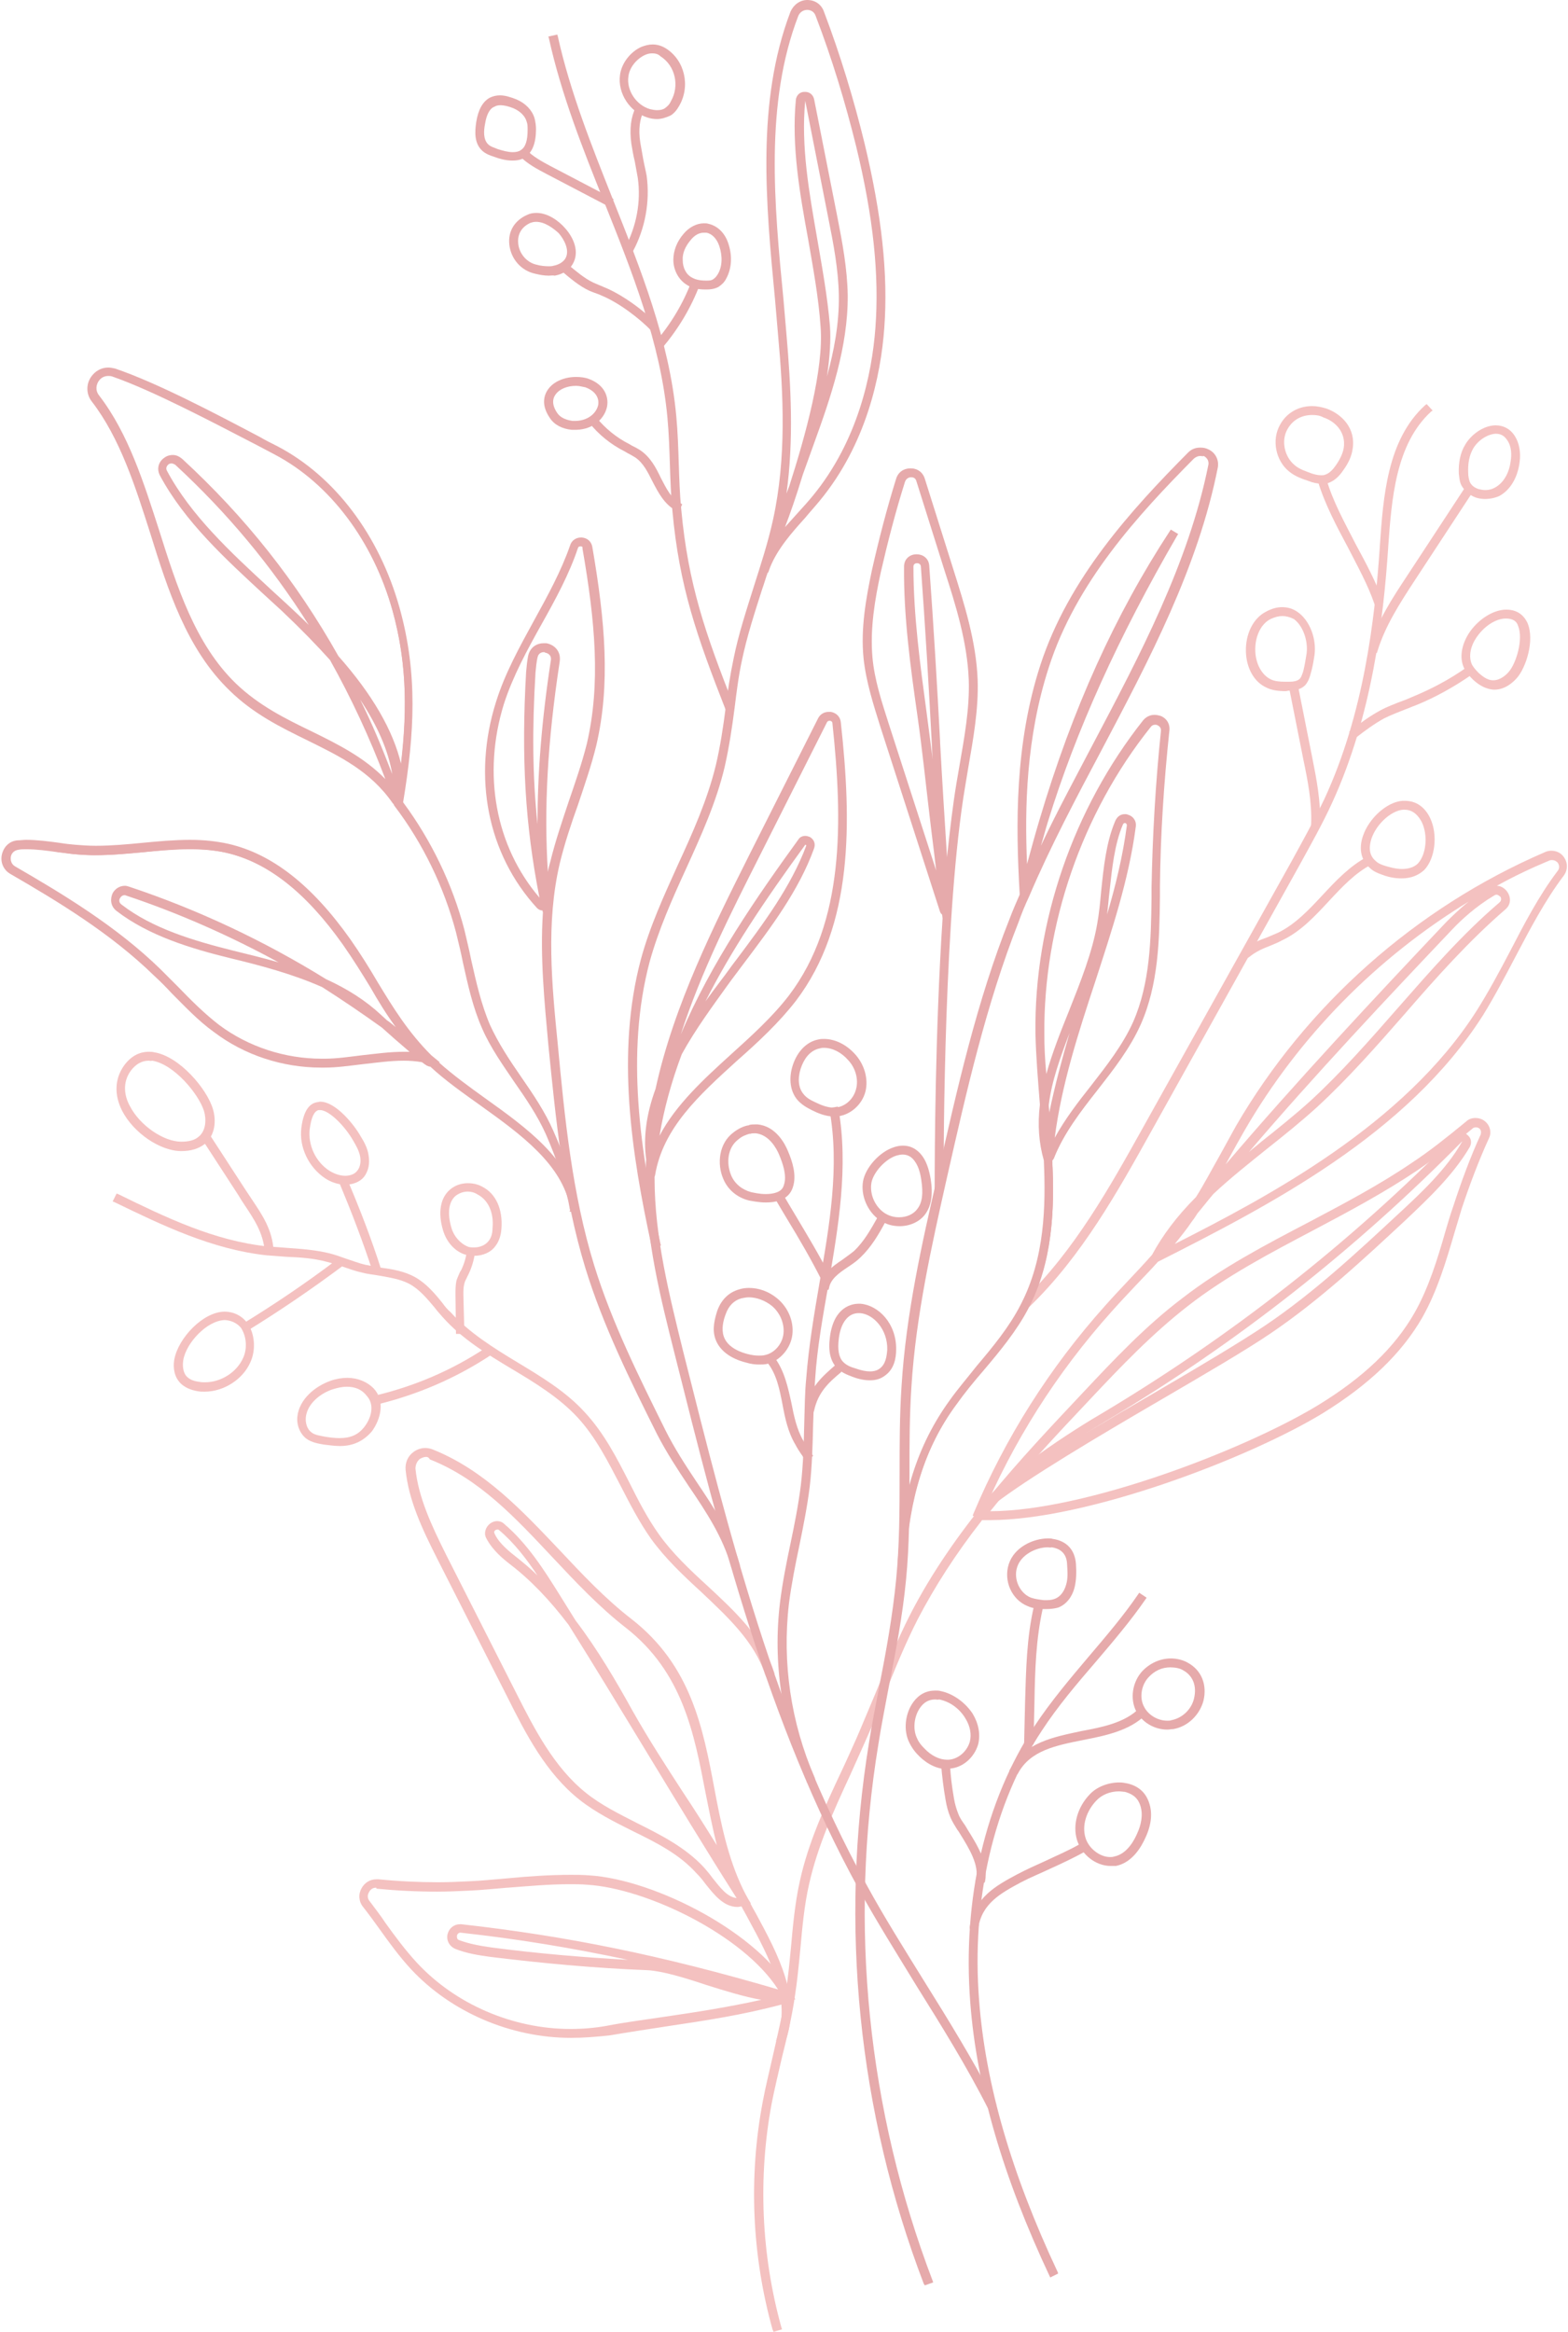 <?xml version="1.0" encoding="UTF-8" standalone="no"?><svg xmlns="http://www.w3.org/2000/svg" xmlns:xlink="http://www.w3.org/1999/xlink" fill="#000000" height="472" preserveAspectRatio="xMidYMid meet" version="1" viewBox="-0.3 -0.1 317.4 472.0" width="317.4" zoomAndPan="magnify"><g fill="#f4c1c0" id="change1_6"><path d="M154.6,338.9c-2.2-6.7-7.5-11.6-13-16.8c-3.6-3.3-7.2-6.7-10.1-10.7c-2.4-3.4-4.3-7.1-6.2-10.8 c-2.5-4.8-5-9.8-8.7-13.8c-3.7-4-8.6-7-13.3-9.8c-5-3-10.1-6.1-14-10.5c-0.5-0.6-1.1-1.2-1.6-1.9c-1.6-1.9-3.1-3.7-5.1-4.8 c-1.9-1-4-1.3-6.2-1.7c-1.1-0.2-2.3-0.3-3.4-0.6c-1.4-0.3-2.7-0.8-3.9-1.2c-1-0.4-2.2-0.7-3.3-1c-2.6-0.7-5.4-0.9-8.1-1 c-1.3-0.1-2.7-0.2-4-0.3c-11.1-1.2-21.2-6.1-30.9-10.8l-0.3-0.1l0.8-1.6l0.3,0.1c9.6,4.7,19.5,9.5,30.3,10.6c1.3,0.1,2.7,0.2,4,0.3 c2.8,0.2,5.7,0.4,8.5,1.1c1.2,0.3,2.3,0.7,3.4,1.1c1.3,0.4,2.5,0.9,3.8,1.2c1,0.2,2.1,0.4,3.2,0.6c2.3,0.3,4.7,0.7,6.9,1.9 c2.3,1.3,4,3.3,5.6,5.3c0.5,0.7,1,1.3,1.6,1.8c3.8,4.2,8.8,7.3,13.6,10.2c4.8,2.9,9.8,5.9,13.6,10.1c3.9,4.2,6.5,9.3,9,14.2 c1.8,3.6,3.7,7.3,6,10.5c2.7,3.8,6.3,7.2,9.8,10.4c5.5,5.1,11.2,10.4,13.5,17.5l0.1,0.3l-1.7,0.6L154.6,338.9z" fill="inherit"/><path d="M154.9,338.8c-2.2-6.8-7.5-11.7-13.1-16.9c-3.5-3.3-7.2-6.7-10-10.6c-2.4-3.4-4.3-7.1-6.1-10.7 c-2.5-4.8-5-9.9-8.7-13.9c-3.8-4-8.6-7-13.3-9.9c-4.9-3-10-6.1-13.9-10.5c-0.5-0.6-1.1-1.2-1.6-1.9c-1.6-1.9-3.1-3.8-5.2-4.9 c-1.9-1-4.1-1.4-6.4-1.7c-1.1-0.2-2.2-0.3-3.3-0.6c-1.3-0.3-2.6-0.8-3.9-1.2c-1.1-0.4-2.2-0.8-3.3-1c-2.7-0.7-5.5-0.9-8.2-1 c-1.3-0.1-2.7-0.2-4-0.3c-11-1.2-21.1-6.1-30.8-10.8l0.5-1c9.6,4.7,19.6,9.5,30.4,10.7c1.3,0.1,2.7,0.2,4,0.3 c2.8,0.2,5.6,0.4,8.4,1.1c1.2,0.3,2.3,0.7,3.4,1.1c1.2,0.4,2.5,0.9,3.8,1.1c1.1,0.2,2.2,0.4,3.2,0.6c2.3,0.3,4.6,0.7,6.7,1.8 c2.3,1.2,3.9,3.2,5.5,5.2c0.5,0.6,1,1.3,1.6,1.8c3.8,4.3,8.8,7.3,13.7,10.3c4.8,2.9,9.7,5.9,13.6,10.1c3.8,4.1,6.4,9.2,8.9,14.1 c1.8,3.6,3.7,7.3,6.1,10.6c2.7,3.8,6.4,7.2,9.9,10.4c5.5,5.1,11.1,10.3,13.4,17.4L154.9,338.8z" fill="inherit"/></g><g fill="#e6aaab" id="change2_8"><path d="M146.6,143.6c-5.8-14.8-9.4-24.9-10.8-40.4c-0.3-3.1-0.4-6.3-0.5-9.3c-0.1-3.1-0.2-6.3-0.5-9.5 c-1.4-15.1-7.2-29.6-12.8-43.6c-4.3-10.7-8.7-21.8-11.2-33.2l-0.1-0.3l1.8-0.4l0.1,0.3c2.5,11.3,6.9,22.3,11.1,32.9 c5.6,14.1,11.5,28.7,12.9,44.1c0.3,3.2,0.4,6.5,0.5,9.6c0.1,3,0.2,6.2,0.5,9.2c1.4,15.2,4.9,25.2,10.7,39.9l0.1,0.3l-1.7,0.7 L146.6,143.6z" fill="inherit"/><path d="M146.9,143.5c-5.8-14.8-9.4-24.8-10.8-40.3c-0.3-3.1-0.4-6.3-0.5-9.3c-0.1-3.1-0.2-6.4-0.5-9.5 c-1.4-15.2-7.2-29.7-12.8-43.7c-4.3-10.7-8.7-21.8-11.2-33.2l1.1-0.2c2.5,11.3,6.9,22.3,11.2,33c5.6,14.1,11.5,28.7,12.9,44 c0.3,3.2,0.4,6.4,0.5,9.6c0.1,3,0.2,6.2,0.5,9.3c1.4,15.3,5,25.3,10.7,40L146.9,143.5z" fill="inherit"/></g><g fill="#f4c1c0" id="change1_7"><path d="M206.7,263.2l0.2-0.2c10.3-10,17.4-22.7,24.3-35.1l29.8-53.4c2.3-4.2,4.7-8.5,6.8-12.9 c8-17.3,10.2-36.3,11.2-50.9l0-0.1c0.7-10.2,1.5-21.7,9.2-28.7l0.3-0.2l1.2,1.3l-0.3,0.2c-7.2,6.6-8,17.7-8.7,27.5l0,0.1 c-1,14.8-3.3,34-11.3,51.5c-2,4.4-4.5,8.8-6.8,13l-29.8,53.5c-6.9,12.4-14.1,25.3-24.6,35.5l-0.2,0.2L206.7,263.2z" fill="inherit"/><path d="M207.9,264l-0.8-0.8c10.3-10,17.5-22.8,24.4-35.1l29.8-53.4c2.3-4.2,4.7-8.5,6.8-12.9 c8-17.4,10.2-36.4,11.2-51l0-0.1c0.7-10.1,1.5-21.5,9.1-28.5l0.8,0.8c-7.3,6.6-8.1,17.8-8.8,27.7l0,0.1c-1,14.7-3.3,33.9-11.3,51.4 c-2,4.4-4.5,8.8-6.8,13l-29.8,53.4C225.6,241,218.4,253.8,207.9,264z" fill="inherit"/></g><g fill="#e6aaab" id="change2_14"><path d="M163,360.3c-5-11.3-6.9-23.8-5.4-36.1c0.5-4,1.3-8,2.1-11.8c0.8-3.8,1.6-7.8,2.1-11.8 c0.5-4.2,0.6-8.4,0.7-12.6c0.1-3,0.1-6.1,0.4-9.1c0.5-6.5,1.6-13,2.7-19.4c2-11.5,4.1-23.5,2-35l-0.1-0.3l1.8-0.3l0.1,0.3 c2.1,11.9,0,24-2,35.7c-1.1,6.3-2.3,12.8-2.7,19.2c-0.2,3-0.3,6.1-0.4,9c-0.1,4.2-0.2,8.5-0.7,12.8c-0.5,4-1.3,8-2.1,11.9 c-0.8,3.8-1.6,7.8-2.1,11.7c-1.4,12,0.4,24.1,5.2,35.2l0.1,0.3l-1.7,0.7L163,360.3z" fill="inherit"/><path d="M163.3,360.2c-5-11.3-6.8-23.7-5.3-35.9c0.5-4,1.3-7.9,2.1-11.8c0.8-3.9,1.7-7.8,2.1-11.8 c0.5-4.2,0.6-8.4,0.7-12.6c0.1-3,0.1-6.1,0.4-9.1c0.5-6.5,1.6-13,2.7-19.3c2-11.6,4.1-23.5,2-35.1l1.1-0.2c2.1,11.8,0,23.9-2,35.5 c-1.1,6.3-2.3,12.8-2.7,19.2c-0.2,3-0.3,6.1-0.4,9.1c-0.1,4.2-0.2,8.5-0.7,12.7c-0.5,4-1.3,8-2.1,11.9c-0.8,3.8-1.6,7.8-2.1,11.7 c-1.5,12,0.4,24.2,5.3,35.3L163.3,360.2z" fill="inherit"/></g><g fill="#f4c1c0" id="change3_5"><path d="M197.5,306l0.2-0.3c3.7-6.6,20.2-16.9,25.2-19.8c26.1-15.6,50.1-34.4,71.4-56.1c0.4-0.4,0.8-0.6,1.3-0.6 c0.4,0,0.8,0.1,1.1,0.4c0.8,0.6,1,1.6,0.5,2.5c-3.4,5.8-8.7,10.7-12.9,14.7c-8.6,8-17.5,16.3-27.4,23c-5,3.4-13.4,8.3-22.3,13.5 c-12.7,7.4-27,15.9-33.8,21.2c-0.7,0.8-1.2,1.5-1.6,2.2l-0.2,0.3L197.5,306z M295.6,231C295.6,231,295.6,231,295.6,231 c-21.5,21.8-45.6,40.8-71.8,56.4c-1,0.6-2.5,1.5-4.3,2.6c4.7-2.8,9.6-5.7,14.1-8.3c8.9-5.2,17.3-10.2,22.2-13.5 c9.8-6.6,18.6-14.8,27.2-22.8c4.2-3.9,9.4-8.7,12.6-14.3C295.7,231.1,295.7,231,295.6,231l0-0.3L295.6,231z" fill="inherit"/><path d="M198.9,306.4l-1-0.5c3.6-6.6,20.1-16.8,25.1-19.7c26.1-15.6,50.2-34.5,71.5-56.2c0.6-0.6,1.4-0.6,2-0.1 c0.6,0.5,0.8,1.3,0.4,2c-3.3,5.8-8.6,10.7-12.9,14.6c-8.6,8-17.5,16.2-27.4,22.9c-5,3.4-13.4,8.3-22.3,13.5 c-12.7,7.4-27,15.9-33.8,21.2C199.9,304.9,199.3,305.7,198.9,306.4z M295.6,230.6c-0.1,0-0.2,0-0.3,0.1 c-21.4,21.8-45.5,40.7-71.7,56.3c-3,1.8-10.1,6.2-16.1,10.8c7.4-4.8,17.3-10.6,26.3-15.9c8.9-5.2,17.3-10.1,22.2-13.5 c9.8-6.6,18.7-14.9,27.2-22.8c4.2-3.9,9.4-8.8,12.7-14.4c0.2-0.3,0-0.5-0.1-0.6C295.8,230.7,295.7,230.6,295.6,230.6z" fill="inherit"/></g><g fill="#f4c1c0" id="change3_3"><path d="M156.1,471.5c-4.2-15-4.9-30.9-2-46.2c0.6-3.2,1.4-6.4,2.1-9.5c0.9-4,1.9-8.1,2.5-12.2 c0.5-3.1,0.8-6.3,1.1-9.4c0.4-4.4,0.8-9,1.8-13.5c1.7-7.8,5.1-15.2,8.5-22.4c1-2.1,2-4.4,3-6.6c1.3-3,2.6-6.2,3.8-9 c2.2-5.3,4.4-10.8,7-15.9c8.8-17.2,22.2-31.4,35.1-45.1c6.2-6.6,12.6-13.4,20-19c8-6.2,17-10.9,25.8-15.5c7-3.7,14.2-7.5,20.8-12 c3.5-2.3,7-5.1,10.9-8.3c0.5-0.5,1.2-0.7,1.9-0.7c0.6,0,1.3,0.2,1.8,0.6c1.1,0.8,1.5,2.3,0.9,3.5c-2.1,4.6-3.9,9.4-5.5,14.2 c-0.5,1.7-1,3.3-1.5,5c-1.7,5.8-3.5,11.8-6.5,17.1c-4.2,7.3-10.8,13.6-20.2,19.4c-14.8,9-47.6,21.6-67.4,21.6c-0.5,0-1,0-1.5,0h0 c-5.4,6.9-9.6,13.5-13,20c-2.6,5.1-4.8,10.5-6.9,15.8c-1.1,2.8-2.4,6-3.8,9.1c-1,2.2-2,4.5-3,6.7c-3.3,7.1-6.6,14.4-8.3,22 c-1,4.3-1.4,8.9-1.8,13.3c-0.3,3.1-0.6,6.3-1.1,9.5c-0.6,4.2-1.6,8.3-2.6,12.3c-0.7,3.1-1.5,6.3-2.1,9.4c-2.8,15-2.1,30.7,2,45.4 l0.1,0.3l-1.7,0.5L156.1,471.5z M200,305.8c19.4,0,51.7-12.5,66.4-21.4c9.2-5.6,15.6-11.7,19.6-18.7c2.9-5.1,4.7-11,6.3-16.6 c0.5-1.7,1-3.4,1.6-5.1c1.6-4.9,3.4-9.8,5.5-14.4c0.3-0.8-0.2-1.3-0.3-1.3c-0.2-0.2-0.5-0.2-0.7-0.2c-0.3,0-0.5,0.1-0.7,0.3 c-4,3.3-7.6,6-11.1,8.4c-6.7,4.5-14,8.4-21,12.1c-8.7,4.6-17.7,9.3-25.5,15.4c-7.2,5.6-13.6,12.3-19.8,18.9 c-6.9,7.3-14,14.9-20.4,22.9C199.8,305.8,199.9,305.8,200,305.8z" fill="inherit"/><path d="M156.4,471.4c-4.2-14.9-4.9-30.8-2-46c0.6-3.2,1.4-6.4,2.1-9.5c0.9-4,1.9-8.1,2.6-12.2 c0.5-3.1,0.8-6.3,1.1-9.4c0.4-4.4,0.8-9,1.8-13.5c1.7-7.8,5.1-15.2,8.4-22.3c1-2.2,2-4.4,3-6.6c1.3-3,2.6-6.1,3.8-9 c2.1-5.3,4.4-10.7,7-15.9c8.8-17.1,22.1-31.3,35-45c6.2-6.6,12.6-13.4,19.9-19c8-6.1,17-10.9,25.7-15.5c7-3.7,14.2-7.5,20.9-12 c3.5-2.3,7-5.1,11-8.3c1-0.8,2.3-0.8,3.2-0.1c1,0.7,1.3,2,0.8,3.1c-2.1,4.6-3.9,9.4-5.5,14.3c-0.5,1.7-1,3.4-1.5,5.1 c-1.7,5.7-3.4,11.7-6.5,16.9c-4.1,7.2-10.7,13.5-20.1,19.2c-15.5,9.5-49.2,22.2-68.7,21.6l0-0.2c-5,6.4-9.6,13.1-13.3,20.4 c-2.6,5.1-4.8,10.6-7,15.8c-1.2,3-2.5,6.1-3.8,9.1c-1,2.2-2,4.5-3,6.7c-3.3,7.1-6.7,14.4-8.4,22.1c-1,4.4-1.4,8.9-1.8,13.3 c-0.3,3.1-0.6,6.3-1.1,9.4c-0.6,4.2-1.6,8.3-2.6,12.3c-0.7,3.1-1.5,6.3-2.1,9.4c-2.8,15-2.1,30.8,2,45.5L156.4,471.4z M199.1,306.2 c0.3,0,0.6,0,0.9,0c19.5,0,51.5-12.3,66.6-21.4c9.2-5.6,15.7-11.8,19.7-18.8c3-5.2,4.7-11,6.4-16.7c0.5-1.7,1-3.4,1.5-5.1 c1.5-4.9,3.4-9.7,5.5-14.4c0.4-0.8,0-1.4-0.4-1.8c-0.4-0.3-1.2-0.5-1.8,0c-3.9,3.3-7.6,6-11,8.4c-6.7,4.5-13.9,8.4-21,12.1 c-8.7,4.6-17.7,9.3-25.6,15.4c-7.2,5.6-13.6,12.3-19.8,18.9C212.9,290.3,205.6,297.9,199.1,306.2z" fill="inherit"/></g><g fill="#f4c1c0" id="change3_4"><path d="M196.6,306.7l0.1-0.3c6.5-15.5,15.5-29.7,26.7-42.2c1.6-1.8,3.2-3.5,4.8-5.2c1.6-1.7,3.2-3.4,4.7-5.1 c2.1-3.9,5-7.8,8.9-11.7c1.7-2.7,3.2-5.6,4.8-8.4c1.1-2,2.2-4,3.3-6c14.2-24.4,36.3-44.1,62.5-55.4c0.4-0.2,0.9-0.3,1.3-0.3 c1,0,1.9,0.4,2.5,1.2c0.9,1.2,0.9,2.7,0,3.9c-3.7,4.9-6.7,10.6-9.6,16.1c-2.1,4-4.3,8.2-6.7,12.1c-15.4,24.2-43.3,38.5-65.8,49.9 c-1.5,1.7-3.1,3.3-4.6,4.9c-1.5,1.6-3.2,3.4-4.8,5.2c-11.1,12.4-20,26.4-26.4,41.7l-0.1,0.3L196.6,306.7z M302.7,179.2 c0.8,0,1.6,0.5,2.1,1.2c0.7,1,0.9,2.5-0.4,3.6c-7.3,6.3-14,13.8-20.4,21.2c-5.6,6.4-11.5,13.1-17.7,18.8c-3.3,3-6.8,5.8-10.2,8.5 c-3.6,2.9-7.4,5.9-10.8,9.1c-1.1,1.3-2.1,2.6-3.2,3.9c-0.3,0.5-0.7,1.1-1.1,1.6c-1,1.5-2.2,3-3.5,4.6c18.9-9.6,46.4-24.1,61.1-47.2 c2.4-3.8,4.6-7.9,6.7-11.9c2.9-5.6,5.9-11.4,9.7-16.4c0.5-0.6,0.3-1.3,0-1.7c-0.1-0.1-0.5-0.5-1.1-0.5c-0.2,0-0.4,0-0.6,0.1 C309.7,175.6,306.1,177.3,302.7,179.2z M297,182.4c-18.7,11.4-34.4,27.4-45.3,46.2c-1.1,1.9-2.2,3.9-3.3,5.9 c-0.2,0.4-0.4,0.7-0.6,1.1c14.3-16.8,30.4-34,44.6-49C293.5,185.5,295,184,297,182.4z M302.6,181c-0.2,0-0.3,0.1-0.5,0.2 c-3.7,2.2-6.6,4.9-8.4,6.8c-13,13.7-27.8,29.4-41.2,45.1c0.8-0.7,1.6-1.3,2.4-2c3.4-2.7,6.9-5.5,10.1-8.4 c6.2-5.7,12-12.3,17.6-18.7c6.5-7.4,13.1-15,20.6-21.4c0.6-0.5,0.3-1.1,0.2-1.2C303.2,181.3,303,181,302.6,181z" fill="inherit"/><path d="M198.1,306.9l-1-0.4c6.5-15.5,15.5-29.6,26.7-42.1c1.6-1.8,3.2-3.5,4.8-5.2c1.6-1.7,3.2-3.4,4.7-5.1 c2.3-4.4,5.4-8.2,8.9-11.7c1.7-2.8,3.3-5.7,4.8-8.5c1.1-2,2.2-4,3.3-5.9c14.1-24.4,36.3-44,62.3-55.3c1.2-0.5,2.5-0.2,3.4,0.9 c0.8,1,0.8,2.4,0,3.5c-3.7,4.9-6.7,10.6-9.6,16.2c-2.1,4-4.3,8.2-6.7,12c-15.4,24.2-43.3,38.4-65.7,49.8c-1.5,1.7-3.1,3.4-4.6,5 c-1.6,1.7-3.2,3.4-4.8,5.2C213.5,277.5,204.6,291.6,198.1,306.9z M241.8,245.2c-0.4,0.6-0.7,1.1-1.1,1.6c-1.4,2-3,3.9-4.6,5.8 c21.8-11.1,48.1-25.1,62.7-48.1c2.4-3.8,4.6-8,6.7-11.9c2.9-5.6,5.9-11.3,9.7-16.3c0.6-0.8,0.4-1.6,0-2.1c-0.4-0.5-1.1-0.9-2-0.5 c-25.8,11.2-47.8,30.6-61.8,54.8c-1.1,2-2.2,4-3.3,5.9c-0.7,1.4-1.5,2.7-2.3,4.1c14.5-17.3,31.5-35.4,46.8-51.6 c1.8-1.9,4.8-4.7,8.7-7c1.3-0.8,2.6-0.2,3.2,0.6c0.6,0.9,0.8,2.2-0.4,3.2c-7.3,6.3-14,13.9-20.4,21.2c-5.6,6.4-11.4,13.1-17.7,18.8 c-3.2,3-6.8,5.8-10.2,8.5c-3.7,2.9-7.4,5.9-10.8,9.1C243.9,242.6,242.8,243.9,241.8,245.2z M302.6,180.6c-0.2,0-0.4,0.1-0.7,0.2 c-3.8,2.3-6.7,5-8.5,6.8c-14.3,15.1-29.9,31.7-43.7,48c1.8-1.5,3.6-2.9,5.4-4.3c3.4-2.7,6.9-5.5,10.1-8.4 c6.2-5.7,12-12.3,17.6-18.7c6.5-7.4,13.1-15,20.5-21.3c0.6-0.6,0.5-1.2,0.2-1.7C303.3,180.9,303,180.6,302.6,180.6z" fill="inherit"/></g><g fill="#f4c1c0" id="change3_1"><path d="M156.8,413l0.1-0.3c3.1-8-1.4-16.4-5.8-24.5c-0.4-0.8-0.9-1.6-1.3-2.4c-0.3,0-0.5,0.1-0.8,0.1 c-2.8,0-4.7-2.4-6.6-4.8c-0.5-0.7-1.1-1.4-1.7-2c-3.5-3.9-8.1-6.2-13-8.6c-3.6-1.8-7.4-3.7-10.7-6.3c-6.8-5.4-10.9-13.4-14.5-20.6 l-14.2-28c-3.2-6.3-5.9-12.1-6.5-18.2c-0.1-1.4,0.4-2.7,1.6-3.6c0.7-0.5,1.5-0.8,2.4-0.8l0,0c0.5,0,1,0.1,1.5,0.3 c10.5,4.2,18.2,12.5,25.7,20.4c4.5,4.8,9.2,9.8,14.5,13.9c12.1,9.4,14.5,22.1,16.8,34.3c1.3,6.9,2.7,14,5.8,20.4 c0.3,0.6,0.6,1.2,1,1.9l0.6,1l-0.1,0c0.3,0.6,0.7,1.3,1.1,2c4.6,8.5,9.3,17.3,5.9,26.1l-0.1,0.3L156.8,413z M86,294.8 c-0.5,0-0.9,0.2-1.3,0.4c-0.6,0.5-0.9,1.2-0.9,2c0.6,5.8,3.2,11.4,6.3,17.6l14.2,28c3.5,6.9,7.5,14.8,14,20 c3.1,2.5,6.8,4.3,10.3,6.1c4.8,2.4,9.8,4.9,13.6,9c0.6,0.7,1.2,1.4,1.7,2.1c1.6,2,3,3.9,4.9,4.1c-6.3-9.9-12.4-20-18.3-29.7 c-5.1-8.4-10.3-17-15.7-25.6c-3.8-5-7.7-9.1-11.9-12.3c-2.5-1.9-4-3.7-4.8-5.3c-0.5-1-0.1-2.2,0.8-2.9c0.4-0.3,0.9-0.5,1.4-0.5 c0.6,0,1.1,0.2,1.5,0.6c4.7,4,8.1,9.4,11.1,14.2c1.1,1.8,2.2,3.5,3.3,5.3c4.5,5.9,8.4,12.6,11.6,18.4c3.4,6,6.8,11.2,10.1,16.3 c2.4,3.6,4.6,7.1,6.9,10.8c-0.9-3.6-1.6-7.2-2.3-10.7c-2.3-11.9-4.6-24.3-16.1-33.3c-5.4-4.2-10.1-9.2-14.7-14.1 c-7.7-8.2-14.9-16-25-20C86.5,294.9,86.2,294.8,86,294.8z M100.4,309.5c-0.2,0-0.3,0.1-0.4,0.1c-0.1,0.1-0.4,0.3-0.2,0.7 c0.6,1.4,2,2.9,4.2,4.6c1.5,1.2,3.1,2.5,4.5,3.9c-2.2-3.3-4.7-6.6-7.8-9.2C100.6,309.5,100.5,309.5,100.4,309.5z" fill="inherit"/><path d="M158.3,413.2l-1.1-0.4c3.2-8.2-1.4-16.6-5.8-24.8c-0.5-0.9-0.9-1.7-1.4-2.6c-3.2,0.6-5.2-2-7.3-4.5 c-0.5-0.7-1.1-1.4-1.7-2c-3.5-3.9-8.2-6.2-13.1-8.7c-3.6-1.8-7.4-3.7-10.6-6.2c-6.7-5.3-10.8-13.4-14.4-20.4l-14.2-28 c-3.2-6.3-5.9-12-6.5-18.1c-0.1-1.3,0.4-2.5,1.4-3.3c1-0.8,2.4-1,3.5-0.5c10.4,4.2,18.1,12.4,25.6,20.4c4.5,4.8,9.2,9.8,14.5,14 c12,9.3,14.4,21.9,16.7,34.1c1.3,6.9,2.7,14.1,5.8,20.5c0.3,0.6,0.6,1.2,1,1.9l0.4,0.6l-0.1,0c0.4,0.8,0.8,1.6,1.3,2.4 C157,395.8,161.6,404.5,158.3,413.2z M86,294.5c-0.5,0-1.1,0.2-1.5,0.5c-0.7,0.5-1.1,1.4-1,2.3c0.6,5.9,3.3,11.5,6.4,17.7l14.2,28 c3.5,7,7.5,14.9,14.1,20.1c3.1,2.5,6.8,4.3,10.4,6.1c4.8,2.4,9.8,4.9,13.5,8.9c0.6,0.7,1.2,1.4,1.7,2.1c1.8,2.2,3.4,4.4,5.7,4.2 c-6.4-10.1-12.6-20.3-18.6-30.2c-5.1-8.4-10.4-17-15.7-25.6c-3.5-4.6-7.4-8.9-12-12.4c-2.4-1.9-4-3.6-4.7-5.2 c-0.4-0.9-0.1-1.9,0.7-2.5c0.8-0.6,1.8-0.6,2.5,0.1c4.6,3.9,8,9.3,11,14.1c1.1,1.8,2.2,3.5,3.3,5.3c4.3,5.7,8,11.9,11.6,18.4 c3.4,6,6.8,11.2,10.1,16.3c2.8,4.3,5.5,8.5,8.2,13c-1.3-4.3-2.1-8.8-3-13.2c-2.3-12-4.6-24.4-16.2-33.4 c-5.4-4.2-10.1-9.2-14.6-14.1c-7.7-8.2-15-16-25.2-20.1C86.6,294.5,86.3,294.5,86,294.5z M100.4,309.1c-0.2,0-0.4,0.1-0.6,0.2 c-0.3,0.2-0.5,0.6-0.3,1.1c0.6,1.4,2.1,3,4.3,4.8c2.5,1.9,4.7,4,6.9,6.2c-2.7-4.2-5.8-8.7-9.7-12.1 C100.7,309.2,100.6,309.1,100.4,309.1z" fill="inherit"/></g><g fill="#f4c1c0" id="change3_2"><path d="M115.3,412.4c-12.2,0-24.3-5.2-32.4-13.9c-2.4-2.6-4.5-5.5-6.5-8.3c-1-1.4-2.1-2.9-3.2-4.3 c-0.9-1.1-1-2.6-0.3-3.8c0.6-1.1,1.7-1.8,3-1.8c0.1,0,0.2,0,0.4,0c4,0.4,8.1,0.6,12.1,0.6c2.1,0,4.2-0.1,6.3-0.2 c2.6-0.1,5.2-0.4,7.8-0.6c4.2-0.4,8.4-0.7,12.7-0.7c1.3,0,2.5,0,3.7,0.1c13.4,0.8,34.9,11.9,41.1,23.8l0.6,0.2l-0.3,0.4l0.4,0.7 l-1.2,0.2c-0.3,0.2-0.8,0.6-1.4,0.8c-8.2,2.2-15.7,3.3-23,4.4c-3.9,0.6-7.9,1.2-12,1.9C120.3,412.2,117.8,412.4,115.3,412.4 L115.3,412.4z M75.8,382c-0.9,0-1.3,0.7-1.4,0.9c-0.3,0.5-0.4,1.2,0.1,1.8c1.1,1.5,2.3,3,3.2,4.4c2,2.8,4.1,5.6,6.4,8.1 c7.8,8.4,19.4,13.4,31.1,13.4c2.4,0,4.8-0.2,7.1-0.6c4.1-0.8,8.2-1.3,12.1-1.9c6.2-0.9,12.6-1.9,19.4-3.4c-3.4-0.6-7.3-1.8-11.1-3 c-4.5-1.5-8.8-2.8-11.9-3c-10.6-0.4-21.3-1.4-31.9-2.7c-2.2-0.3-4.8-0.7-7-1.6c-1.2-0.5-1.9-1.7-1.6-3c0.3-1.2,1.3-2,2.5-2 c0.1,0,0.2,0,0.3,0c21.4,2.4,40.6,6.3,64.1,13.2c-7-11-26.7-20.5-38.7-21.2c-1.1-0.1-2.3-0.1-3.6-0.1c-4.2,0-8.4,0.4-12.4,0.7 l-0.1,0c-2.6,0.2-5.2,0.5-7.8,0.6c-2.1,0.1-4.2,0.2-6.4,0.2c-4.1,0-8.2-0.2-12.3-0.6C75.9,382,75.9,382,75.8,382z M92.9,391.1 c-0.5,0-0.7,0.5-0.7,0.6c0,0.2-0.1,0.7,0.4,0.9c2.1,0.8,4.5,1.2,6.6,1.5c9.1,1.2,18.4,2,27.6,2.5c-11.3-2.4-22.1-4.2-33.9-5.5 C92.9,391.1,92.9,391.1,92.9,391.1z" fill="inherit"/><path d="M115.3,412.1c-12,0-24.1-5.1-32.2-13.8c-2.4-2.6-4.5-5.5-6.5-8.3c-1-1.4-2.1-2.9-3.2-4.4 c-0.8-1-0.9-2.3-0.3-3.4c0.6-1.1,1.8-1.7,3-1.6c6.1,0.6,12.3,0.8,18.4,0.5c2.6-0.1,5.2-0.4,7.8-0.6c5.3-0.5,10.9-0.9,16.3-0.6 c13.4,0.8,34.9,11.9,40.9,23.7l0.2,0.1l-0.1,0.1l0.3,0.5l-0.7,0.1c-0.1,0-0.1,0-0.2,0c-0.2,0.2-0.7,0.6-1.4,0.8 c-8.1,2.2-15.7,3.3-23,4.3c-3.9,0.6-7.9,1.2-12,1.9C120.2,411.8,117.8,412.1,115.3,412.1z M75.8,381.7c-0.8,0-1.4,0.5-1.7,1 c-0.3,0.6-0.4,1.4,0.2,2.2c1.1,1.4,2.2,2.9,3.2,4.4c2,2.8,4.1,5.6,6.4,8.2c9.6,10.3,24.7,15.4,38.6,12.8c4.1-0.8,8.2-1.3,12.1-1.9 c6.8-1,13.8-2,21.2-3.9c-3.8-0.3-8.4-1.8-12.8-3.3c-4.5-1.5-8.8-2.9-12-3c-10.6-0.4-21.3-1.4-31.8-2.7c-2.2-0.3-4.7-0.7-7-1.6 c-1.1-0.4-1.6-1.5-1.4-2.6c0.3-1.1,1.3-1.8,2.4-1.7c21.6,2.4,41,6.4,64.9,13.4c-6.5-11.2-26.7-21.4-39.5-22.1l0,0 c-5.4-0.3-10.9,0.2-16.2,0.6c-2.6,0.2-5.2,0.5-7.8,0.6c-6.2,0.3-12.4,0.2-18.6-0.5C75.9,381.7,75.9,381.7,75.8,381.7z M142.8,400 c0.2,0.1,0.3,0.1,0.5,0.2c3.9,1.3,7.9,2.6,11.3,3.1C150.5,402.1,146.6,401,142.8,400z M92.9,390.8c-0.6,0-1,0.5-1.1,0.9 c-0.1,0.4,0,1,0.7,1.3c2.2,0.8,4.6,1.2,6.7,1.5c10.5,1.4,21.1,2.3,31.7,2.7c-12.8-2.9-24.9-4.9-37.8-6.3 C93,390.8,92.9,390.8,92.9,390.8z" fill="inherit"/></g><g fill="#e6aaab" id="change4_1"><path d="M186.7,462.2c-13.3-34.8-17.1-72.7-11.1-109.5c0.6-3.9,1.4-7.8,2.1-11.5l0-0.1c1.4-7,2.7-14.3,3.4-21.5 c0.7-7.1,0.7-14.4,0.7-21.4c0-5.8,0-11.9,0.4-17.8c0.9-14.5,4.1-28.8,7.3-42.6c3.9-17.3,7.9-35.2,14.6-52c0.6-1.6,1.3-3.2,2-4.8 l0-0.2c0,0,0-0.1,0-0.1c-0.8-13.8-1-30.2,4.2-46.2c5.7-17.5,18.4-31.4,29.9-43c0.7-0.7,1.5-1,2.5-1c0.6,0,1.1,0.1,1.7,0.4 c1.4,0.7,2.1,2.2,1.8,3.7c-4,20.2-13.9,38.9-23.5,57.1c-5.1,9.6-10.4,19.6-14.7,29.7c-0.8,1.7-1.5,3.4-2.1,5.1 c-6.6,16.7-10.6,34.5-14.5,51.7c-3.1,13.8-6.3,28-7.2,42.3c-0.4,5.9-0.4,11.9-0.4,17.7c0,7.1,0,14.4-0.7,21.5 c-0.7,7.3-2.1,14.6-3.5,21.7c-0.7,3.8-1.5,7.7-2.1,11.6c-6,36.5-2.2,74,11,108.6l0.1,0.3l-1.7,0.6L186.7,462.2z M242.6,92.2 c-0.4,0-0.8,0.2-1.2,0.5c-11.3,11.4-23.9,25.1-29.4,42.3c-4.6,14.2-4.9,28.5-4.4,39.8c0.8-2.9,1.6-5.9,2.5-8.9 c6.7-22.6,15.4-41.7,26.4-58.5l0.2-0.3l1.5,0.9l-0.2,0.3c-11.9,20.5-20.5,39.5-26.2,58c-0.5,1.6-0.9,3.2-1.4,4.8 c3.3-7,7-13.8,10.5-20.5c9.5-18,19.4-36.7,23.4-56.6c0.2-1.1-0.6-1.6-0.9-1.8C243.2,92.3,242.9,92.2,242.6,92.2z" fill="inherit"/><path d="M187.1,462.1c-13.2-34.8-17.1-72.6-11.1-109.3c0.6-3.9,1.4-7.8,2.1-11.6c1.4-7,2.8-14.3,3.4-21.6 c0.7-7.1,0.7-14.4,0.7-21.4c0-5.8,0-11.9,0.4-17.8c0.9-14.4,4.1-28.7,7.2-42.6c3.9-17.3,7.9-35.2,14.6-52c0.6-1.6,1.3-3.2,2-4.8 c0-0.1,0.1-0.2,0.1-0.3c0,0,0-0.1,0-0.2c-0.8-13.8-1-30.1,4.2-46.1c5.7-17.5,18.3-31.3,29.8-42.8c1-1,2.5-1.2,3.7-0.6 c1.3,0.7,1.9,2,1.6,3.4c-4,20.1-13.9,38.8-23.5,57c-5.1,9.7-10.4,19.6-14.7,29.8l0,0c-0.7,1.7-1.4,3.4-2.1,5.1 c-6.6,16.7-10.6,34.6-14.5,51.8c-3.1,13.8-6.3,28-7.2,42.4c-0.4,5.9-0.4,11.9-0.4,17.7c0,7.1,0,14.4-0.7,21.5 c-0.7,7.3-2.1,14.6-3.4,21.7c-0.7,3.8-1.5,7.7-2.1,11.6c-6,36.5-2.2,74.1,11,108.8L187.1,462.1z M242.6,91.9c-0.5,0-1,0.2-1.4,0.6 c-11.3,11.5-23.9,25.2-29.5,42.4c-4.7,14.5-5,29.3-4.4,42.2c0.9-3.7,1.9-7.4,3.1-11.1c6.7-22.5,15.4-41.7,26.3-58.4l1,0.6 c-11.8,20.4-20.5,39.6-26.2,58.1c-0.8,2.8-1.6,5.6-2.4,8.5c3.8-8.2,8-16.2,12.2-24c9.5-18,19.4-36.7,23.4-56.7 c0.2-1.1-0.4-1.8-1-2.1C243.3,92,243,91.9,242.6,91.9z" fill="inherit"/></g><g fill="#e6aaab" id="change4_2"><path d="M188.9,240.9L188.9,240.9l0-0.3l0-0.3h0c0-7.1,0.1-31.6,1.6-54.5l-0.1-0.8c-0.2-0.1-0.3-0.3-0.4-0.5L177.9,147 c-1.4-4.5-2.9-9.1-3.4-13.9c-0.6-6,0.5-12.1,1.7-17.8c1.4-6.2,3-12.4,4.9-18.5c0.4-1.3,1.5-2.1,2.9-2.1c1.4,0,2.5,0.8,2.9,2.1 l5.7,18.1c2.3,7.3,4.7,14.8,5,22.6c0.2,6-0.9,12-1.9,17.8c-0.2,1.2-0.4,2.4-0.6,3.6c-4.3,25.2-4.4,72.2-4.4,81.4c0,0.1,0,0.2,0,0.3 c-0.1,0.8-0.6,0.9-0.9,0.9l-0.9,0L188.9,240.9z M184.1,96.5c-0.2,0-0.9,0.1-1.2,0.9c-1.9,6-3.5,12.2-4.9,18.3 c-1.2,5.5-2.2,11.4-1.7,17.2c0.4,4.6,1.9,9.1,3.3,13.5l9.6,29.7c-0.4-3.7-0.9-7.3-1.3-10.8c-0.8-6.7-1.5-13.6-2.5-20.6 c-1.4-9.8-2.8-20-2.7-30.1c0-1.6,1.2-2.5,2.5-2.5l0.1,0c1.2,0,2.4,0.8,2.5,2.3c0.9,12.4,1.6,24.2,2.2,35.6l0,0.2 c0.4,7.5,0.9,15.3,1.4,23.2c0.6-5.7,1.2-10.7,1.9-14.9c0.2-1.2,0.4-2.3,0.6-3.5c1-5.8,2.1-11.7,1.9-17.5c-0.3-7.6-2.6-15-4.9-22.1 l-5.7-18.1C185,96.5,184.3,96.5,184.1,96.5z M185.3,113.9c-0.2,0-0.7,0.1-0.7,0.7c0,10,1.4,20.1,2.7,29.8c0.4,3.1,0.8,6.2,1.2,9.2 c-0.1-1-0.2-3.5-0.2-3.5c-0.6-11.5-1.3-23.2-2.2-35.6C186,114,185.6,113.9,185.3,113.9l0-0.3L185.3,113.9z" fill="inherit"/><path d="M189.3,241.1l0-0.6l0.5,0l-0.5,0v-0.3c0-6.4,0-31.4,1.6-54.6c0-0.3-0.1-0.7-0.1-1c-0.2-0.1-0.3-0.2-0.3-0.4 l-12.1-37.5c-1.4-4.4-2.9-9-3.4-13.8c-0.6-6,0.5-12,1.7-17.7c1.3-6.2,3-12.4,4.9-18.5c0.4-1.1,1.4-1.9,2.6-1.9c0,0,0,0,0,0 c1.2,0,2.2,0.7,2.6,1.9l5.7,18.1c2.3,7.2,4.7,14.7,4.9,22.5c0.2,6-0.9,12-1.9,17.8c-0.2,1.2-0.4,2.4-0.6,3.6 c-4.3,25.2-4.5,72.3-4.4,81.5c0,0.1,0,0.2,0,0.3l0,0l0,0c0,0.3-0.1,0.6-0.6,0.6L189.3,241.1z M184.1,96.1c-0.6,0-1.2,0.3-1.5,1.1 c-1.9,6-3.6,12.2-4.9,18.4c-1.2,5.6-2.2,11.5-1.7,17.3c0.5,4.6,1.9,9.2,3.3,13.6l10.7,33.1c-0.6-4.9-1.2-9.7-1.7-14.4 c-0.8-6.7-1.5-13.6-2.5-20.6c-1.4-9.8-2.8-19.9-2.7-30c0-1.4,1.1-2.2,2.1-2.2c1.1,0,2.2,0.6,2.3,2c0.9,12.4,1.6,24.2,2.2,35.7 c0.5,9,1,18.2,1.7,27.8c0.6-7,1.3-13.7,2.3-19.2c0.2-1.2,0.4-2.4,0.6-3.6c1-5.7,2.1-11.7,1.9-17.5c-0.3-7.6-2.6-15-4.9-22.2 l-5.7-18.1C185.4,96.4,184.7,96.1,184.1,96.1z M185.3,113.5C185.3,113.5,185.3,113.5,185.3,113.5c-0.5,0-1.1,0.3-1.1,1.1 c0,10,1.4,20.1,2.7,29.9c1,7,1.7,13.9,2.5,20.6c0,0.1,0,0.2,0,0.4c-0.3-5.2-0.6-10.3-0.9-15.3c-0.6-11.4-1.3-23.2-2.2-35.6 C186.3,113.8,185.8,113.5,185.3,113.5z" fill="inherit"/></g><g fill="#e6aaab" id="change4_3"><path d="M181.4,317l0-0.3c0.6-13.7,4-24.3,10.5-33.3c1.7-2.4,3.7-4.7,5.5-7c3.3-3.9,6.6-7.9,8.9-12.4 c4.9-9.4,5.1-20,4.7-29.1l0-0.1c-1-3.5-1.3-7.2-0.8-11.3c-0.4-5.1-0.8-9.8-0.9-14.4c-0.3-22.5,7.7-45.6,21.8-63.4 c0.6-0.7,1.4-1.1,2.3-1.1c0.4,0,0.8,0.1,1.2,0.2c1.3,0.5,2,1.7,1.8,3.1c-1.1,10.4-1.8,21-1.9,31.5l0,2c-0.1,8.8-0.3,17.8-3.9,25.9 c-2.2,4.9-5.5,9.1-8.7,13.2c-3.4,4.3-6.9,8.8-8.9,13.9c-0.1,0.2-0.2,0.3-0.3,0.4c0.5,9.3,0.2,20.2-4.9,29.9 c-2.4,4.6-5.8,8.7-9.1,12.6c-1.9,2.2-3.8,4.5-5.5,6.9c-6.3,8.7-9.5,19-10.2,32.4l0,0.3L181.4,317z M227.4,164.7 c0.2,0,0.4,0,0.6,0.1c1.1,0.3,1.8,1.3,1.6,2.5c-1.4,10.7-4.9,21.1-8.2,31.3c-3.4,10.3-6.8,20.8-8.2,31.6c2.1-3.8,4.7-7.2,7.4-10.6 c3.1-4,6.4-8.2,8.5-12.9c3.4-7.8,3.6-16.6,3.7-25.2l0-2c0.2-10.5,0.8-21.1,1.9-31.6c0.1-0.8-0.5-1.1-0.7-1.2 c-0.2-0.1-0.3-0.1-0.5-0.1c-0.4,0-0.7,0.2-0.9,0.5c-13.9,17.4-21.7,40.1-21.5,62.2c0,2.3,0.1,4.9,0.4,8c1.2-4.3,2.9-8.6,4.6-12.8 c2.3-5.8,4.7-11.8,5.7-17.6c0.4-2.2,0.6-4.4,0.8-6.6c0.5-4.8,1-9.8,2.8-14.1C225.8,165.2,226.5,164.7,227.4,164.7z M216.2,209 c-1.9,5-3.6,9.7-4.2,14.5l0,0.3c0,0,0.1,1,0.1,1.3C213.2,219.7,214.7,214.2,216.2,209z M227.4,166.5c-0.2,0-0.3,0.1-0.4,0.3 c-1.7,4-2.2,8.9-2.7,13.5c-0.2,1.6-0.3,3.2-0.5,4.7c1.7-5.7,3.2-11.9,4-18c0-0.3-0.1-0.4-0.3-0.5 C227.5,166.5,227.5,166.5,227.4,166.5z" fill="inherit"/><path d="M182.9,316.8l-1.1-0.1c0.6-13.6,4-24.2,10.4-33.2c1.7-2.4,3.7-4.7,5.6-7c3.2-3.9,6.6-7.9,8.9-12.4 c4.7-9,5.2-19.2,4.7-29.4l0,0c-1.1-3.7-1.3-7.4-0.8-11.2c-0.4-4.8-0.8-9.7-0.9-14.4c-0.3-22.5,7.6-45.5,21.8-63.1 c0.8-0.9,2-1.3,3.1-0.8c1.1,0.5,1.8,1.5,1.6,2.7c-1.1,10.4-1.8,21-1.9,31.5l0,2c-0.1,8.7-0.3,17.7-3.8,25.8 c-2.1,4.8-5.5,9.1-8.6,13.2c-3.4,4.4-6.9,8.9-8.9,14c-0.1,0.2-0.2,0.3-0.3,0.4c0.5,10.4,0,20.7-4.8,29.9c-2.4,4.6-5.8,8.7-9.1,12.6 c-1.9,2.2-3.8,4.5-5.5,6.9C186.8,293,183.6,303.4,182.9,316.8z M227.4,165.1c0.2,0,0.4,0,0.5,0.1c0.9,0.3,1.5,1.1,1.4,2.1 c-1.4,10.6-4.9,21.1-8.2,31.2c-3.6,10.9-7.2,22.1-8.4,33.5c2.1-4.4,5.2-8.4,8.2-12.2c3.2-4,6.4-8.2,8.5-12.9 c3.5-7.8,3.6-16.7,3.7-25.3l0-2c0.2-10.5,0.8-21.1,1.9-31.6c0.1-0.8-0.4-1.4-0.9-1.6c-0.5-0.2-1.3-0.2-1.8,0.5 c-14,17.5-21.8,40.2-21.5,62.4c0,3.3,0.3,6.7,0.5,10.1c1.2-5,3.1-9.9,5.1-14.8c2.3-5.8,4.7-11.8,5.7-17.7c0.4-2.1,0.6-4.4,0.8-6.6 c0.5-4.8,1-9.7,2.8-14C226,165.5,226.7,165.1,227.4,165.1z M211.7,223.5c0,0.3,0,0.5,0.1,0.8c0.1,1.2,0.2,2.5,0.3,3.7 c1.5-9.8,4.6-19.5,7.7-28.8c-0.7,1.9-1.5,3.9-2.3,5.8C214.9,211.3,212.5,217.4,211.7,223.5z M227.4,166.2c-0.3,0-0.5,0.1-0.7,0.5 c-1.8,4.1-2.3,8.9-2.7,13.6c-0.2,2.2-0.4,4.5-0.8,6.7c-0.2,1.5-0.6,2.9-0.9,4.4c2.5-7.9,4.8-16.1,5.9-24.2c0.1-0.5-0.2-0.8-0.6-0.8 C227.6,166.2,227.5,166.2,227.4,166.2z" fill="inherit"/></g><g fill="#f4c1c0" id="change1_15"><path d="M276.7,131.6l0.1-0.3c1.6-5.6,4.8-10.4,7.9-15.1l11.8-18l1.5,1l-11.8,18c-3,4.6-6.1,9.3-7.7,14.6l-0.1,0.3 L276.7,131.6z" fill="inherit"/><path d="M278.2,131.7l-1.1-0.3c1.6-5.5,4.8-10.3,7.8-15l11.6-17.7l0.9,0.6L285.9,117 C282.9,121.6,279.8,126.4,278.2,131.7z" fill="inherit"/></g><g fill="#f4c1c0" id="change1_5"><path d="M300.3,100.9c-0.7,0-1.3-0.1-1.9-0.3c-1.3-0.5-2.3-1.4-2.9-2.5c-0.4-0.8-0.4-1.7-0.5-2.3 c-0.1-2.2,0.3-4.3,1.3-5.9c1.1-1.9,3.5-3.8,6-3.9l0.2,0c1.5,0,2.9,0.7,3.8,2.1c0.9,1.4,1.3,3.3,1,5.4c-0.4,3.1-1.9,5.6-4.1,6.8 C302.3,100.7,301.3,100.9,300.3,100.9z M302.4,87.7c-1.6,0.1-3.5,1.3-4.5,3c-0.8,1.4-1.1,3.1-1,5c0,0.5,0.1,1.1,0.3,1.7 c0.3,0.7,0.9,1.2,1.8,1.5c0.4,0.1,0.9,0.2,1.4,0.2c0.7,0,1.4-0.2,1.9-0.5c1.7-0.9,2.9-2.9,3.2-5.4c0.2-1.2,0.2-2.9-0.7-4.2 c-0.6-0.9-1.3-1.3-2.3-1.3L302.4,87.7z" fill="inherit"/><path d="M300.3,100.6c-0.6,0-1.2-0.1-1.8-0.3c-1.2-0.4-2.2-1.3-2.7-2.3c-0.3-0.8-0.4-1.6-0.4-2.2 c-0.1-2.2,0.3-4.2,1.2-5.8l0,0c1-1.8,3.3-3.6,5.7-3.7c1.5-0.1,2.8,0.6,3.7,2c0.9,1.3,1.2,3.1,0.9,5.2c-0.4,3-1.8,5.4-3.9,6.5 C302.2,100.4,301.3,100.6,300.3,100.6z M297.6,90.5c-0.8,1.4-1.2,3.2-1.1,5.1c0,0.5,0.1,1.2,0.3,1.8c0.3,0.8,1,1.4,2,1.7 c1.2,0.4,2.5,0.3,3.5-0.3c1.8-1,3-3.1,3.4-5.7c0.2-1.3,0.2-3-0.7-4.4c-0.7-1-1.6-1.5-2.7-1.4C300.7,87.5,298.6,88.8,297.6,90.5 L297.6,90.5z" fill="inherit"/></g><g fill="#f4c1c0" id="change1_19"><path d="M272.8,148l0.3-0.2c1.9-1.5,3.8-2.9,6-4.1c1.5-0.8,3.1-1.4,4.7-2c0.6-0.2,1.2-0.5,1.7-0.7 c3.9-1.6,7.7-3.6,11.2-6.1l0.3-0.2l1,1.5l-0.3,0.2c-3.6,2.5-7.5,4.7-11.5,6.3c-0.6,0.2-1.2,0.5-1.8,0.7c-1.5,0.6-3.1,1.2-4.5,1.9 c-2,1.1-3.9,2.5-5.7,3.9l-0.3,0.2L272.8,148z" fill="inherit"/><path d="M273.9,148.9l-0.7-0.9c1.9-1.4,3.8-2.9,5.9-4.1c1.5-0.8,3.1-1.4,4.7-2c0.6-0.2,1.2-0.5,1.8-0.7 c4-1.6,7.7-3.7,11.2-6.1l0.7,0.9c-3.6,2.5-7.4,4.6-11.5,6.3c-0.6,0.2-1.2,0.5-1.8,0.7c-1.5,0.6-3.1,1.2-4.5,2 C277.7,146.1,275.8,147.5,273.9,148.9z" fill="inherit"/></g><g fill="#f4c1c0" id="change1_17"><path d="M302,139.5c-1.3-0.1-2.7-0.7-4.1-2c-0.5-0.5-1.2-1.2-1.7-2.1c-1.1-2-0.8-4.6,0.7-7.1c1.8-2.9,5-5,7.7-5 c2.1,0,3.5,1,4.3,2.7c1.5,3.5-0.3,9.1-2.2,11.2c-0.8,0.9-2.4,2.3-4.5,2.3C302.1,139.5,302,139.5,302,139.5z M304.5,125.1 c-2.1,0-4.6,1.7-6.1,4.1c-1.2,1.9-1.4,3.9-0.7,5.3c0.3,0.5,0.7,1,1.3,1.6c1.1,1,2,1.5,2.9,1.5l0.1,0c1.4,0,2.6-1.1,3.1-1.7 c1.5-1.7,3-6.6,1.9-9.3C306.7,125.6,305.9,125.1,304.5,125.1v-0.3V125.1z" fill="inherit"/><path d="M302.2,139.1c-0.1,0-0.1,0-0.2,0c-1.3-0.1-2.5-0.7-3.8-1.9c-0.5-0.4-1.2-1.1-1.6-2l0,0c-1-1.9-0.8-4.4,0.7-6.8 c1.8-2.9,4.9-4.9,7.4-4.8c1.9,0,3.2,0.9,3.9,2.5c1.4,3.3-0.3,8.8-2.1,10.8C305.7,137.8,304.1,139.1,302.2,139.1z M297.5,134.7 c0.3,0.6,0.7,1.1,1.4,1.7c1.1,1.1,2.2,1.6,3.1,1.6c1.6,0.1,2.9-1.1,3.5-1.8c1.6-1.8,3.1-6.8,1.9-9.6c-0.5-1.2-1.5-1.8-2.9-1.9 c0,0-0.1,0-0.1,0c-2.2,0-4.8,1.7-6.3,4.3C296.9,131.1,296.7,133.1,297.5,134.7L297.5,134.7z" fill="inherit"/></g><g fill="#f4c1c0" id="change1_18"><path d="M277.9,122.1c-1.3-3.8-3.4-7.6-5.3-11.3c-2.3-4.3-4.7-8.8-6.1-13.4l-0.1-0.3l1.7-0.5l0.1,0.3 c1.3,4.5,3.7,8.8,5.9,13.1c2,3.7,4.1,7.6,5.5,11.5l0.1,0.3l-1.7,0.6L277.9,122.1z" fill="inherit"/><path d="M278.2,122c-1.4-3.8-3.4-7.6-5.4-11.3c-2.3-4.3-4.7-8.7-6.1-13.3l1.1-0.3c1.3,4.5,3.7,8.9,6,13.1 c2,3.7,4,7.6,5.4,11.5L278.2,122z" fill="inherit"/></g><g fill="#f4c1c0" id="change1_20"><path d="M267.2,97.8c-0.9,0-1.8-0.2-2.5-0.5c-1.2-0.4-2.8-0.9-4.1-2c-2.7-2.2-3.5-6.4-1.8-9.4c1.3-2.4,3.7-3.8,6.5-3.8 c1,0,1.9,0.2,2.9,0.5c3.1,1.1,6,4,5.3,8.2c-0.2,1.4-0.8,2.8-1.9,4.3c-0.6,0.9-1.6,2.1-3.1,2.6C268.1,97.7,267.7,97.8,267.2,97.8z M265.3,83.9c-1.3,0-3.6,0.4-5,2.9h0c-1.3,2.3-0.6,5.5,1.4,7.2c1,0.9,2.4,1.3,3.4,1.7c0.6,0.2,1.3,0.4,2,0.4c0.3,0,0.6,0,0.8-0.1 c1-0.3,1.7-1.2,2.2-1.9c0.9-1.3,1.4-2.4,1.6-3.5c0.5-3.2-1.7-5.4-4.1-6.2C266.9,84,266.1,83.9,265.3,83.9z" fill="inherit"/><path d="M267.2,97.5c-0.8,0-1.7-0.2-2.4-0.4c-1.2-0.4-2.7-0.9-3.9-1.9c-2.6-2.1-3.3-6.1-1.7-9h0c2-3.6,5.9-4.2,9-3.2 c3,1,5.7,3.8,5.1,7.8c-0.2,1.3-0.8,2.7-1.8,4.1c-0.6,0.8-1.6,2-2.9,2.4C268,97.4,267.6,97.5,267.2,97.5z M265.3,83.6 c-2,0-4.1,0.9-5.3,3.1h0c-1.3,2.4-0.7,5.8,1.5,7.6c1.1,0.9,2.5,1.4,3.6,1.7c1,0.3,2,0.5,3,0.3c1.1-0.3,1.8-1.3,2.3-2 c0.9-1.3,1.5-2.5,1.6-3.6c0.5-3.4-1.8-5.7-4.4-6.6C267,83.7,266.2,83.6,265.3,83.6z" fill="inherit"/></g><g fill="#f4c1c0" id="change1_11"><path d="M265.1,167.1l0-0.3c0.2-4.5-0.7-9-1.6-13.3l-3-15.1l1.8-0.4l3,15.1c0.9,4.5,1.8,9.1,1.6,13.8l0,0.3 L265.1,167.1z" fill="inherit"/><path d="M266.6,166.8l-1.1,0c0.2-4.5-0.7-9-1.6-13.4l-2.9-14.8l1.1-0.2l2.9,14.8C265.9,157.6,266.8,162.2,266.6,166.8z" fill="inherit"/></g><g fill="#f4c1c0" id="change1_1"><path d="M259.9,139.8c-1.5,0-2.8-0.2-3.8-0.7c-2.5-1.1-4.1-3.9-4.2-7.3c-0.1-3.6,1.5-6.8,4.1-8.1 c1.1-0.6,2.2-0.9,3.2-0.9c1.2,0,2.2,0.3,3.2,1c2.4,1.7,3.8,5.3,3.4,8.6c-0.2,1.3-0.4,2.6-0.8,3.9c-0.2,0.8-0.5,1.6-1.1,2.3 c-0.9,0.9-2.2,1.1-3.4,1.1C260.4,139.7,260.2,139.8,259.9,139.8z M259.3,124.6c-0.8,0-1.5,0.2-2.4,0.6c-2,1-3.2,3.6-3.1,6.5 c0.1,2.6,1.3,4.8,3.1,5.7c0.8,0.4,1.8,0.5,3,0.5c0.2,0,0.4,0,0.7,0c0.8,0,1.7-0.1,2.2-0.6c0.3-0.3,0.5-0.9,0.7-1.5 c0.3-1.2,0.5-2.4,0.7-3.7c0.3-2.6-0.8-5.6-2.6-6.9C260.8,124.8,260,124.6,259.3,124.6z" fill="inherit"/><path d="M259.9,139.4c-1.1,0-2.5-0.1-3.7-0.7c-2.4-1.1-3.9-3.8-4-7c-0.1-3.5,1.4-6.5,3.9-7.8c2.2-1.1,4.3-1.1,6.1,0.1 c2.3,1.6,3.7,5.1,3.3,8.3c-0.2,1.3-0.4,2.6-0.7,3.8c-0.2,0.7-0.4,1.5-1,2.1c-0.8,0.8-2.1,1-3.1,1 C260.4,139.4,260.2,139.4,259.9,139.4z M259.3,124.3c-0.8,0-1.7,0.2-2.5,0.7c-2.1,1.1-3.4,3.8-3.3,6.8c0.1,2.8,1.3,5.1,3.3,6h0 c1.2,0.6,2.7,0.6,3.9,0.6c0.9,0,1.8-0.1,2.4-0.7c0.4-0.4,0.6-1,0.7-1.6c0.3-1.2,0.6-2.5,0.7-3.7c0.4-2.7-0.8-5.8-2.8-7.2 C260.9,124.5,260.1,124.3,259.3,124.3z" fill="inherit"/></g><g fill="#f4c1c0" id="change1_21"><path d="M251.2,192.4l0.3-0.2c1.4-1.3,3.1-2,4.8-2.6c0.7-0.3,1.4-0.6,2.1-0.9c3.5-1.7,6.3-4.7,9-7.6 c2.7-2.9,5.5-5.9,9.1-7.8l0.3-0.2l0.8,1.6l-0.3,0.2c-3.3,1.7-6,4.6-8.6,7.4c-2.8,3-5.7,6.2-9.6,8c-0.7,0.4-1.5,0.7-2.2,1 c-1.6,0.6-3.1,1.3-4.3,2.3l-0.3,0.2L251.2,192.4z" fill="inherit"/><path d="M252.4,193.2l-0.8-0.8c1.4-1.2,3.1-1.9,4.7-2.6c0.7-0.3,1.4-0.6,2.1-0.9c3.6-1.7,6.4-4.8,9.1-7.7 c2.7-2.9,5.4-5.9,9-7.7l0.5,1c-3.4,1.8-6.1,4.7-8.7,7.5c-2.8,3-5.7,6.1-9.5,8c-0.7,0.4-1.5,0.7-2.2,0.9 C255.2,191.5,253.7,192.2,252.4,193.2z" fill="inherit"/></g><g fill="#f4c1c0" id="change1_16"><path d="M283.4,177.7c-1.2,0-2.5-0.2-3.8-0.7c-0.9-0.3-1.9-0.7-2.6-1.4c-1.8-1.6-2.3-3.9-1.4-6.5 c1.2-3.6,4.9-6.9,8-7.1c0.2,0,0.3,0,0.5,0c2.2,0,4,1.2,5.1,3.5c1.6,3.4,1,8.2-1.2,10.5C286.8,177.1,285.3,177.7,283.4,177.7z M284,163.8c-0.1,0-0.2,0-0.3,0c-2.4,0.2-5.4,2.9-6.4,5.9c-0.4,1.3-0.7,3.2,0.9,4.5c0.5,0.5,1.3,0.8,2,1c0.7,0.2,2,0.6,3.3,0.6l0,0 c1.4,0,2.5-0.4,3.2-1.1c1.7-1.8,2.1-5.7,0.8-8.4C286.9,165.2,285.9,163.8,284,163.8z" fill="inherit"/><path d="M283.4,177.3c-1.1,0-2.4-0.2-3.7-0.7c-0.9-0.3-1.8-0.6-2.5-1.3c-1.7-1.5-2.1-3.6-1.3-6.1 c1.2-3.5,4.7-6.7,7.7-6.9c2.3-0.2,4.2,1,5.2,3.3c1.5,3.3,1,7.9-1.1,10.1C286.6,176.8,285.1,177.3,283.4,177.3z M284,163.5 c-0.1,0-0.2,0-0.4,0c-2.5,0.2-5.6,3-6.7,6.1c-0.5,1.4-0.7,3.4,1,4.9l0,0c0.6,0.5,1.4,0.8,2.1,1.1c1.4,0.5,4.9,1.3,6.8-0.7 c1.8-1.9,2.2-6,0.9-8.8C287.2,164.9,286,163.5,284,163.5z" fill="inherit"/></g><g fill="#e6aaab" id="change2_2"><path d="M204,358.3l0.2-0.3c2.9-5.4,8.8-6.5,14.4-7.7c4.3-0.8,8.8-1.7,11.7-4.6l0.2-0.2l1.3,1.3l-0.2,0.2 c-3.2,3.2-8,4.2-12.6,5.1c-5.5,1.1-10.7,2.1-13.2,6.7l-0.2,0.3L204,358.3z" fill="inherit"/><path d="M205.5,358.7l-1-0.5c2.8-5.3,8.6-6.4,14.2-7.5c4.4-0.9,8.9-1.7,11.8-4.7l0.8,0.8c-3.2,3.2-7.9,4.1-12.4,5 C213.3,352.9,208.1,353.9,205.5,358.7z" fill="inherit"/></g><g fill="#e6aaab" id="change2_17"><path d="M236,350c-2.7,0-5.1-1.5-6.3-3.7c-1.3-2.5-0.8-5.9,1.2-8.1c1.5-1.6,3.6-2.6,5.8-2.6c1.2,0,2.5,0.3,3.5,0.9 c2.7,1.5,3.9,4.4,3.1,7.7c-0.8,2.9-3.2,5.2-6.1,5.7C236.8,349.9,236.4,350,236,350z M236.6,337.4c-1.7,0-3.2,0.7-4.4,2 c-1.5,1.6-1.9,4.2-0.9,6c0.8,1.6,2.7,2.8,4.7,2.8l0,0c0.3,0,0.6,0,0.8-0.1c2.2-0.4,4.1-2.2,4.6-4.4c0.6-2.5-0.2-4.6-2.2-5.7 C238.6,337.6,237.6,337.4,236.6,337.4z" fill="inherit"/><path d="M236,349.6c-2.5,0-4.9-1.4-6-3.6c-1.2-2.4-0.8-5.6,1.1-7.7c2.3-2.5,6-3.2,8.9-1.6c2.6,1.4,3.7,4.2,2.9,7.3 c-0.7,2.8-3,5-5.8,5.5C236.8,349.6,236.4,349.6,236,349.6z M236.6,337.1c-1.6,0-3.3,0.6-4.6,2.1l0,0c-1.6,1.7-2,4.4-1,6.4 c1,2,3.6,3.3,5.9,2.9c2.3-0.4,4.3-2.3,4.9-4.6c0.7-2.6-0.2-4.9-2.3-6C238.7,337.3,237.7,337.1,236.6,337.1z" fill="inherit"/></g><g fill="#e6aaab" id="change2_23"><path d="M196,390.3l0-0.3c0.9-6,5.3-8.4,9.6-10.7c1.9-1,3.9-1.9,5.9-2.8c2.3-1.1,4.7-2.1,6.9-3.4l0.3-0.2l0.9,1.6 l-0.3,0.2c-2.3,1.3-4.7,2.4-7.1,3.5c-1.9,0.9-3.9,1.7-5.8,2.7c-4.1,2.2-8,4.3-8.7,9.4l0,0.3L196,390.3z" fill="inherit"/><path d="M197.5,390.1l-1.1-0.2c0.8-5.8,5.2-8.2,9.5-10.5c1.9-1,3.9-1.9,5.8-2.8c2.3-1,4.7-2.1,6.9-3.4l0.6,1 c-2.3,1.3-4.7,2.4-7.1,3.5c-1.9,0.9-3.9,1.7-5.8,2.8C202.2,382.7,198.3,384.8,197.5,390.1z" fill="inherit"/></g><g fill="#e6aaab" id="change2_5"><path d="M224.5,377.6c-3,0-5.9-2.3-6.8-5.3c-0.9-3,0.1-6.6,2.6-9.2c1.4-1.5,3.7-2.4,6-2.4c0.6,0,1.1,0.1,1.6,0.2 c2.2,0.5,3.7,1.8,4.4,3.9c0.7,2,0.5,4.4-0.7,7c-0.8,1.8-2.6,5.1-6,5.8C225.2,377.6,224.8,377.6,224.5,377.6L224.5,377.6z M226.2,362.5c-1.8,0-3.5,0.7-4.6,1.9c-2,2.1-2.9,5-2.2,7.4c0.6,2.2,2.9,4,5,4l0,0c0.3,0,0.5,0,0.8-0.1c2.7-0.5,4.2-3.5,4.7-4.7 c0.7-1.5,1.3-3.7,0.6-5.7c-0.6-1.8-2-2.4-3.1-2.7C227.1,362.6,226.7,362.5,226.2,362.5z" fill="inherit"/><path d="M224.5,377.3c-2.8,0-5.6-2.1-6.4-5c-0.8-2.9,0.1-6.4,2.5-8.8l0,0c1.8-1.8,4.7-2.7,7.3-2.2 c2,0.4,3.5,1.7,4.2,3.6c0.7,1.9,0.4,4.2-0.6,6.7c-0.8,1.8-2.6,4.9-5.8,5.6C225.2,377.2,224.8,377.3,224.5,377.3z M226.2,362.2 c-1.8,0-3.7,0.7-4.9,2l0,0c-2.1,2.2-3,5.2-2.2,7.7c0.8,2.7,3.7,4.6,6.2,4.1c2.8-0.6,4.4-3.6,5-4.9c0.7-1.6,1.3-3.9,0.6-5.9 c-0.7-1.9-2.2-2.6-3.4-2.9C227.1,362.3,226.7,362.2,226.2,362.2z" fill="inherit"/></g><g fill="#e6aaab" id="change2_27"><path d="M207,353l0.2-8.6c0.2-6.4,0.3-13,1.8-19.4l0.1-0.3l1.8,0.4l-0.1,0.3c-1.4,6.2-1.6,12.7-1.7,19l-0.2,8.6 L207,353z" fill="inherit"/><path d="M208.5,352.7l-1.1,0l0.2-8.2c0.2-6.4,0.3-12.9,1.8-19.3l1.1,0.3c-1.4,6.2-1.6,12.8-1.7,19.1L208.5,352.7z" fill="inherit"/></g><g fill="#e6aaab" id="change2_12"><path d="M211.5,325.6c-0.2,0-0.4,0-0.6,0c-0.9,0-2.1-0.1-3.2-0.6c-3.2-1.3-4.9-5.1-3.8-8.5c1.1-3.4,4.9-5.2,8-5.2 c0.3,0,0.6,0,0.9,0.1c2.8,0.4,4.5,2.2,4.7,5.1c0.1,1.6,0.1,3.2-0.3,4.8c-0.5,1.9-1.7,3.4-3.3,4 C213.2,325.5,212.4,325.6,211.5,325.6z M211.8,313.1c-2.4,0-5.4,1.5-6.2,4c-0.8,2.4,0.5,5.3,2.8,6.2c0.9,0.3,1.8,0.4,2.6,0.5 c0.2,0,0.4,0,0.6,0c0,0,0,0,0,0c0.7,0,1.2-0.1,1.7-0.3c1-0.4,1.8-1.4,2.2-2.8c0.4-1.3,0.3-2.6,0.2-4.2c-0.1-2.5-1.8-3.2-3.1-3.4 C212.3,313.2,212,313.1,211.8,313.1z" fill="inherit"/><path d="M211.5,325.3c-0.2,0-0.4,0-0.6,0c-0.9,0-2-0.1-3.1-0.6c-3-1.2-4.7-4.9-3.6-8l0,0c1.1-3.4,5.4-5.3,8.5-4.9 c2.6,0.3,4.2,2.1,4.4,4.8c0.1,1.6,0.1,3.2-0.3,4.7c-0.5,1.8-1.6,3.2-3.1,3.7C213,325.2,212.2,325.3,211.5,325.3z M205.2,317 c-0.8,2.6,0.5,5.7,3,6.6c0.9,0.4,1.9,0.5,2.7,0.5c0.8,0,1.6,0,2.4-0.3c1.1-0.4,2-1.6,2.4-3c0.4-1.3,0.3-2.7,0.2-4.3 c-0.2-2.9-2.2-3.6-3.4-3.7C209.9,312.5,206.2,314.1,205.2,317L205.2,317z" fill="inherit"/></g><g fill="#e6aaab" id="change2_4"><path d="M197.2,380.6l0.1-0.3c0.6-2.9-1.4-6.2-3.2-9.1c0,0-0.4-0.7-0.6-0.9c-0.5-0.8-1-1.6-1.4-2.5 c-0.5-1.2-0.8-2.4-1-3.6c-0.4-2.3-0.7-4.7-0.9-7.1l0-0.3l1.8-0.1l0,0.3c0.1,2.3,0.4,4.6,0.8,6.9c0.2,1.2,0.5,2.2,0.9,3.2 c0.3,0.8,0.8,1.5,1.3,2.2c0.2,0.3,0.6,1,0.6,1c2,3.2,4.2,6.8,3.5,10.4l-0.1,0.3L197.2,380.6z" fill="inherit"/><path d="M198.7,380.5l-1.1-0.2c0.6-3-1.4-6.4-3.3-9.3l-0.2-0.3c-0.1-0.2-0.3-0.5-0.4-0.7c-0.5-0.8-1-1.5-1.4-2.4 c-0.5-1.1-0.8-2.4-1-3.5c-0.4-2.3-0.7-4.7-0.8-7.1l1.1-0.1c0.1,2.3,0.4,4.7,0.8,6.9c0.2,1.3,0.5,2.3,0.9,3.3 c0.3,0.8,0.8,1.5,1.3,2.3c0.1,0.2,0.3,0.5,0.4,0.7l0.2,0.3C197.2,373.5,199.4,377.1,198.7,380.5z" fill="inherit"/></g><g fill="#e6aaab" id="change2_29"><path d="M191.4,358c-2.7,0-4.9-1.8-5.9-2.9c-0.8-0.8-1.3-1.6-1.7-2.4c-1.3-2.5-0.9-6,0.8-8.3c1.1-1.5,2.6-2.3,4.4-2.3 c0.4,0,0.8,0,1.1,0.1c2.5,0.5,5,2.3,6.5,4.6c1.2,2,1.6,4.2,1.1,6.2c-0.8,2.7-3.2,4.8-5.9,4.9C191.7,358,191.6,358,191.4,358z M189,343.9c-1.2,0-2.2,0.5-3,1.6c-1.3,1.8-1.6,4.5-0.6,6.4c0.3,0.7,0.8,1.3,1.4,1.9c1.4,1.5,3.1,2.3,4.6,2.3c0,0,0.2,0,0.3,0 c1.9-0.1,3.7-1.6,4.3-3.6c0.4-1.5,0.1-3.2-0.9-4.8c-1.2-2-3.2-3.4-5.3-3.8C189.5,344,189.3,343.9,189,343.9z" fill="inherit"/><path d="M191.4,357.7c-2.6,0-4.7-1.7-5.7-2.8c-0.7-0.8-1.3-1.5-1.7-2.3l0,0c-1.2-2.4-0.9-5.8,0.8-8 c1.3-1.7,3.1-2.4,5.2-2c2.5,0.5,4.9,2.2,6.3,4.5c1.2,1.9,1.6,4,1,5.9c-0.7,2.6-3.1,4.5-5.6,4.6 C191.7,357.6,191.5,357.7,191.4,357.7z M185.1,352.1c0.3,0.7,0.8,1.3,1.5,2c1.6,1.6,3.4,2.5,5.1,2.4c2.1-0.1,4-1.7,4.6-3.8 c0.4-1.6,0.1-3.4-0.9-5c-1.3-2-3.4-3.6-5.5-4c-1.6-0.3-3.1,0.3-4.1,1.6C184.3,347.2,184.1,350,185.1,352.1L185.1,352.1z" fill="inherit"/></g><g fill="#e6aaab" id="change5_5"><path d="M199.7,426.7c-4.3-8.5-9.4-16.7-14.4-24.7c-3.9-6.4-8-12.9-11.7-19.6c-18.6-33.8-28.1-71.7-37.3-108.3 c-2.9-11.5-5.9-23.4-5.9-35.6c0-1.3,0-2.6,0.1-3.9c-0.6-4.4,0-9.1,1.9-14.3c3.7-17,11.9-33.2,19.1-47.6l13.8-27.4 c0.4-0.8,1.2-1.3,2.1-1.3c0.1,0,0.3,0,0.5,0c1.1,0.2,1.9,1,2,2.1c2.2,20.2,2.6,41-9.1,56.4c-3.4,4.4-7.7,8.4-11.9,12.1 c-7.7,7-15,13.6-16.6,23.2l-0.1,0.3l0,0l0,0.3c0,11.9,3,23.7,5.8,35.1c9.2,36.5,18.6,74.3,37.1,107.9c3.6,6.6,7.7,13.1,11.6,19.4 c5,8,10.1,16.3,14.5,24.8l0.2,0.3l-1.6,0.8L199.7,426.7z M162.7,169.1c0.3,0,0.6,0.1,0.9,0.2c0.9,0.5,1.2,1.4,0.9,2.3 c-3.1,8.6-8.8,16.1-14.3,23.4c-1.1,1.5-2.2,2.9-3.2,4.3c-3,4.2-6.5,8.9-9.3,14c-2.1,5.6-3.6,11.1-4.5,16.5 c3.3-6.3,9-11.5,14.5-16.5c4.1-3.7,8.4-7.6,11.7-11.9c11.3-14.9,10.9-35.3,8.8-55.1c0-0.4-0.4-0.5-0.5-0.5c0,0-0.1,0-0.1,0 c-0.2,0-0.4,0.1-0.5,0.3l-13.8,27.4c-5.5,10.9-11.7,23.1-15.8,35.8c6.1-14.5,15.5-28,23.9-39.6 C161.6,169.4,162.1,169.1,162.7,169.1z M162.7,170.9C162.7,170.9,162.7,170.9,162.7,170.9c-8.3,11.4-15,21.4-20.2,31.7 c1.1-1.5,2.1-2.9,3.1-4.2c1.1-1.4,2.1-2.9,3.2-4.3c5.4-7.2,11-14.7,14.1-23C162.9,171,162.9,170.9,162.7,170.9L162.7,170.9z" fill="inherit"/><path d="M200,426.5c-4.3-8.5-9.5-16.7-14.4-24.7c-3.9-6.3-8-12.9-11.7-19.5c-18.6-33.8-28.1-71.6-37.3-108.3 c-2.9-11.5-5.9-23.4-5.9-35.5c0-1.3,0-2.6,0.1-3.9c-0.6-4.8,0.2-9.6,1.9-14.2c3.7-17,11.7-33,19.1-47.5l13.8-27.4 c0.4-0.8,1.3-1.3,2.2-1.1c0.9,0.2,1.6,0.9,1.7,1.8c2.2,20.1,2.6,40.9-9.1,56.2c-3.4,4.4-7.7,8.3-11.8,12.1 c-7.8,7-15.1,13.7-16.7,23.4l-0.1,0c0,0.2,0,0.5,0,0.7c0,12,3,23.8,5.9,35.2c9.2,36.6,18.6,74.4,37.2,108 c3.6,6.6,7.7,13.2,11.6,19.5c5,8,10.1,16.3,14.4,24.8L200,426.5z M137.4,213.3c-2.3,6.1-4,12.4-4.9,18.8 c3.1-7.2,9.3-12.9,15.4-18.4c4.1-3.7,8.4-7.6,11.7-11.9c11.4-15,11-35.5,8.8-55.4c-0.1-0.5-0.4-0.8-0.8-0.8c-0.3-0.1-0.8,0-1,0.5 l-13.8,27.4c-6.4,12.7-13.4,26.5-17.4,41c0.3-0.6,0.6-1.2,0.9-1.7c5.8-15.3,15.4-29.3,25.1-42.7c0.5-0.6,1.3-0.8,2-0.5 c0.7,0.4,1,1.2,0.7,1.9c-3.1,8.5-8.8,16.1-14.3,23.4c-1.1,1.4-2.2,2.9-3.2,4.3C143.7,203.3,140.2,208.1,137.4,213.3z M162.7,170.5 c-0.1,0-0.2,0-0.3,0.2c-8.2,11.3-16.3,23.1-22.1,35.6c1.9-2.8,3.8-5.4,5.6-7.8c1.1-1.5,2.1-2.9,3.2-4.3c5.4-7.2,11-14.7,14.1-23.1 c0.1-0.3-0.1-0.5-0.2-0.5C162.9,170.6,162.8,170.5,162.7,170.5z" fill="inherit"/></g><g fill="#e6aaab" id="change5_4"><path d="M131.6,252.2c-4.1-18.9-7.2-39.1-2.2-58c1.8-6.7,4.7-13,7.5-19.2c3-6.5,6-13.2,7.7-20.2 c0.9-3.8,1.5-7.8,2-11.7c0.4-3.3,0.9-6.6,1.6-9.9c1-5,2.6-9.8,4.1-14.6c1.4-4.4,2.9-9,3.9-13.6c2.7-12.4,2.1-25.2,1-37.3 c-0.2-2.3-0.4-4.7-0.6-7c-1.9-19.8-3.8-40.2,3.1-58.4c0.6-1.4,1.9-2.4,3.4-2.4c1.6,0,2.9,0.9,3.4,2.4c3.3,8.7,6,17.6,8.2,26.6 c3.5,14.6,4.8,26.5,4,37.4c-0.7,9.6-3.6,23.5-13.1,35c-0.9,1.1-2,2.3-2.9,3.4c-2.8,3.1-5.6,6.3-7.1,10l-0.4,1.1l-0.1,0 c-0.4,1.1-0.7,2.2-1.1,3.3c-1.5,4.7-3.1,9.6-4.1,14.4c-0.7,3.2-1.1,6.5-1.5,9.7c-0.5,3.9-1.1,7.9-2,11.9c-1.7,7.2-4.8,14-7.8,20.6 c-2.8,6.1-5.6,12.4-7.4,18.9c-4.9,18.5-1.9,38.4,2.2,57.1l0.1,0.3l-1.8,0.4L131.6,252.2z M162.7,18.5c0.9,0,1.6,0.6,1.8,1.5 l4.7,23.8c1,5.1,2,10.4,2.1,15.8c0.1,10.5-3.5,20.9-6.8,30l-2.3,6.4c-1.3,4.3-2.6,8-3.6,10.6c0.9-1,1.8-2,2.7-3 c1-1.1,2-2.2,2.9-3.3c9.2-11.2,12-24.7,12.7-34c0.8-10.7-0.4-22.4-3.9-36.8c-2.2-8.9-4.9-17.8-8.2-26.4c-0.3-0.9-1.1-1.2-1.7-1.2 c-0.6,0-1.4,0.3-1.8,1.2c-6.8,17.7-4.9,38-3,57.5c0.2,2.4,0.4,4.7,0.6,7c0.9,10.4,1.5,21.4,0,32.2l0.6-1.6c3.2-10,7-23.6,6.3-32.2 c-0.4-5.9-1.5-11.8-2.5-17.6c-1.7-9.3-3.4-18.9-2.5-28.3c0.1-0.9,0.8-1.6,1.7-1.6L162.7,18.5z M162.7,20.3 c-0.9,9.2,0.8,18.6,2.4,27.8c1,5.8,2.1,11.8,2.6,17.8c0.2,2.7,0,6.1-0.6,10.2c1.4-5.1,2.5-10.7,2.4-16.5 c-0.1-5.2-1.1-10.4-2.1-15.4L162.7,20.3L162.7,20.3l0-0.3L162.7,20.3z" fill="inherit"/><path d="M131.9,252.2c-4.1-18.9-7.2-39-2.2-57.8c1.8-6.6,4.7-13,7.5-19.1c3-6.5,6-13.3,7.7-20.3 c0.9-3.8,1.5-7.8,2-11.7c0.4-3.2,0.9-6.6,1.6-9.9c1-4.9,2.6-9.8,4.1-14.5c1.4-4.4,2.9-9,3.9-13.7c2.7-12.4,2.1-25.3,1-37.4 c-0.2-2.3-0.4-4.7-0.6-7C155,41,153.1,20.5,160,2.5c0.5-1.3,1.7-2.2,3.1-2.2c0,0,0,0,0,0c1.4,0,2.6,0.8,3.1,2.2 c3.3,8.6,6,17.6,8.2,26.6c3.5,14.5,4.8,26.4,4,37.3c-0.7,9.6-3.6,23.4-13.1,34.9c-0.9,1.1-2,2.3-2.9,3.4c-2.8,3.1-5.7,6.3-7.2,10.1 l-0.3,0.8l-0.1,0c-0.4,1.3-0.8,2.5-1.2,3.7c-1.5,4.7-3.1,9.5-4.1,14.4c-0.7,3.2-1.1,6.6-1.5,9.8c-0.5,3.9-1.1,7.9-2,11.8 c-1.7,7.1-4.8,13.9-7.8,20.5c-2.8,6.1-5.7,12.4-7.4,19c-5,18.6-1.9,38.5,2.2,57.3L131.9,252.2z M161.9,95.9 c-1.7,5.5-3.3,10.1-4.4,12.6c1.3-1.6,2.7-3.2,4-4.7c1-1.1,2-2.2,2.9-3.3c9.3-11.2,12.1-24.8,12.8-34.2c0.8-10.8-0.4-22.5-3.9-36.9 c-2.2-8.9-4.9-17.8-8.2-26.4c-0.4-1-1.3-1.4-2.1-1.4c0,0,0,0,0,0c-0.7,0-1.7,0.4-2.1,1.4c-6.8,17.8-4.9,38.1-3,57.7 c0.2,2.4,0.4,4.7,0.6,7c1,11.6,1.6,24-0.7,36l1.9-5.3c3.2-9.8,7-23.7,6.4-32.3c-0.4-5.9-1.5-11.8-2.5-17.6 c-1.7-9.3-3.4-18.9-2.5-28.2c0.1-0.7,0.6-1.3,1.4-1.3c0.8,0,1.4,0.5,1.5,1.2l4.7,23.8c1,5.1,2,10.4,2.1,15.7 c0.1,10.4-3.5,20.8-6.8,29.9L161.9,95.9z M162.7,19.9C162.7,19.9,162.7,19.9,162.7,19.9c-0.1,0-0.3,0-0.3,0.3 c-0.9,9.2,0.8,18.7,2.4,27.9c1,5.8,2.1,11.8,2.5,17.7c0.3,4.3-0.5,10.1-1.8,16c2.4-7.2,4.3-14.7,4.2-22.3 c-0.1-5.2-1.1-10.4-2.1-15.5l-4.7-23.8C163,20,162.8,19.9,162.7,19.9z" fill="inherit"/></g><g fill="#e6aaab" id="change2_9"><path d="M126,50.4l0.2-0.3c2.3-4.3,3.3-9.3,2.6-14.2c-0.2-1.1-0.4-2.2-0.6-3.3c-0.3-1.2-0.5-2.4-0.7-3.6 c-0.4-3-0.1-5.4,0.9-7.4l0.2-0.3l1.6,0.8l-0.2,0.3c-0.8,1.6-1.1,3.7-0.7,6.3c0.2,1.1,0.4,2.3,0.6,3.4c0.2,1.1,0.5,2.3,0.7,3.4 c0.7,5.2-0.3,10.7-2.8,15.3l-0.2,0.3L126,50.4z" fill="inherit"/><path d="M127.5,50.8l-1-0.5c2.4-4.4,3.3-9.5,2.6-14.4c-0.2-1.1-0.4-2.2-0.6-3.3c-0.2-1.2-0.5-2.4-0.7-3.6 c-0.4-2.9-0.1-5.3,0.9-7.2l1,0.5c-0.9,1.7-1.1,3.8-0.8,6.5c0.2,1.2,0.4,2.3,0.7,3.5c0.2,1.1,0.5,2.3,0.6,3.4 C131,40.9,130,46.2,127.5,50.8z" fill="inherit"/></g><g fill="#e6aaab" id="change2_15"><path d="M132.7,24c-0.6,0-1.3-0.1-1.9-0.3c-3.6-1.1-6.1-4.9-5.6-8.6c0.3-2.4,2.1-4.7,4.3-5.7c0.8-0.3,1.5-0.5,2.3-0.5 c1,0,1.9,0.3,2.7,0.8c3.8,2.4,5,7.6,2.7,11.6c-0.5,0.9-1.1,1.6-1.8,2C134.5,23.7,133.6,24,132.7,24z M131.7,10.7 c-0.5,0-1,0.1-1.6,0.4c-1.6,0.8-3,2.5-3.2,4.3c-0.4,2.8,1.6,5.8,4.4,6.6c0.5,0.1,0.9,0.2,1.4,0.2l0,0c0.6,0,1.2-0.1,1.6-0.4 c0.4-0.3,0.9-0.7,1.2-1.4c1.8-3.1,0.9-7.2-2.1-9.1C132.9,10.8,132.3,10.7,131.7,10.7z" fill="inherit"/><path d="M132.7,23.6c-0.6,0-1.2-0.1-1.8-0.3c-3.5-1-5.9-4.7-5.4-8.2l0,0c0.3-2.2,2-4.5,4.1-5.4 c1.6-0.7,3.3-0.6,4.7,0.3c3.6,2.3,4.8,7.3,2.6,11.1c-0.5,0.9-1.1,1.5-1.7,1.9C134.4,23.4,133.6,23.6,132.7,23.6z M131.7,10.3 c-0.7,0-1.2,0.2-1.7,0.4c-1.7,0.8-3.2,2.7-3.4,4.6l0,0c-0.4,3,1.6,6.1,4.6,7c1.3,0.4,2.5,0.3,3.3-0.2c0.5-0.3,0.9-0.8,1.4-1.5 c1.9-3.3,0.9-7.6-2.2-9.6C133,10.5,132.3,10.3,131.7,10.3z" fill="inherit"/></g><g fill="#e6aaab" id="change2_28"><path d="M110.3,35.1c-1.9-1-3.8-2-5.4-3.6l-0.2-0.2l1.3-1.3l0.2,0.2c1.4,1.4,3.2,2.4,4.9,3.3l12.8,6.7l-0.8,1.6 L110.3,35.1z" fill="inherit"/><path d="M123,41.3l-12.5-6.6c-1.9-1-3.8-2-5.3-3.6l0.8-0.8c1.4,1.4,3.2,2.4,5,3.3l12.5,6.6L123,41.3z" fill="inherit"/></g><g fill="#e6aaab" id="change2_16"><path d="M103.4,32.4c-1.4,0-2.7-0.4-3.5-0.7c-0.9-0.3-1.9-0.6-2.7-1.4c-1.5-1.5-1.4-3.7-1.1-5.7 c0.4-2.5,1.3-4.1,2.7-4.9c0.6-0.3,1.3-0.5,2.1-0.5c1,0,2,0.3,3.3,0.8c1.9,0.8,3.2,2.2,3.7,3.8c0.2,0.8,0.3,1.6,0.3,2.2 c0,2.8-0.7,4.7-2.2,5.7C105.4,32.2,104.5,32.4,103.4,32.4z M97.9,24.9c-0.3,1.5-0.4,3.2,0.6,4.2c0.5,0.5,1.3,0.7,2,1 c1,0.3,2,0.6,3,0.6c0.6,0,1.2-0.1,1.6-0.4c1-0.6,1.4-2,1.4-4.1c0-0.7,0-1.2-0.2-1.7c-0.3-1.1-1.3-2.1-2.7-2.7 c-1-0.4-1.9-0.6-2.6-0.6c-0.5,0-0.9,0.1-1.2,0.3C98.9,21.8,98.2,23,97.9,24.9L97.9,24.9z" fill="inherit"/><path d="M103.4,32.1c-1.3,0-2.6-0.4-3.4-0.7c-0.8-0.3-1.8-0.6-2.6-1.3c-1.4-1.4-1.3-3.5-1-5.4v0 c0.4-2.4,1.2-3.9,2.6-4.6c1.3-0.7,3-0.6,5.1,0.3c1.8,0.8,3.1,2.1,3.5,3.6c0.2,0.7,0.2,1.5,0.3,2.1c0,2.7-0.6,4.4-2,5.4 C105.1,31.9,104.3,32.1,103.4,32.1z M97.6,24.8c-0.3,1.6-0.4,3.4,0.6,4.5c0.5,0.5,1.4,0.8,2.1,1.1c1.7,0.5,3.5,1,4.9,0.1 c1.1-0.7,1.6-2.2,1.5-4.4c0-0.7,0-1.3-0.2-1.8c-0.4-1.2-1.4-2.3-2.9-2.9c-1.8-0.7-3.2-0.9-4.1-0.3C98.6,21.5,97.9,22.8,97.6,24.8 L97.6,24.8z" fill="inherit"/></g><g fill="#e6aaab" id="change2_10"><path d="M132.1,69.5l0.2-0.3c3.2-3.7,5.7-7.9,7.4-12.4l0.1-0.3l1.7,0.6l-0.1,0.3c-1.8,4.8-4.4,9.1-7.7,13l-0.2,0.3 L132.1,69.5z" fill="inherit"/><path d="M133.4,70.2l-0.9-0.7c3.2-3.7,5.7-7.9,7.4-12.5l1.1,0.4C139.3,62.1,136.7,66.4,133.4,70.2z" fill="inherit"/></g><g fill="#e6aaab" id="change2_30"><path d="M142.5,58.5c-1.6,0-2.8-0.3-3.7-0.9c-1.7-1-2.8-3-2.8-5.1c0-1.8,0.7-3.7,2.1-5.3c1.1-1.3,2.6-2.1,4.1-2.1 c0.3,0,0.6,0,0.9,0.1c1.8,0.4,3.3,1.8,4,3.9c0.9,2.6,0.7,5.2-0.4,7.2c-0.4,0.8-1,1.3-1.6,1.7c-0.8,0.4-1.6,0.5-2.3,0.5L142.5,58.5z M142.2,47c-1,0-1.9,0.5-2.7,1.5c-1.1,1.3-1.7,2.7-1.6,4.1c0,1.5,0.7,2.9,1.9,3.5c0.7,0.4,1.6,0.6,2.8,0.6l0.1,0c0.5,0,1,0,1.4-0.3 c0.3-0.2,0.6-0.5,0.9-1c0.9-1.5,1-3.6,0.3-5.7c-0.5-1.5-1.5-2.5-2.6-2.7C142.5,47,142.4,47,142.2,47z" fill="inherit"/><path d="M142.7,58.1c-0.1,0-0.1,0-0.2,0c-1.5,0-2.6-0.3-3.6-0.8c-1.6-0.9-2.6-2.8-2.6-4.8c0-1.7,0.7-3.5,2-5.1 c1.3-1.5,3-2.2,4.6-1.9c1.7,0.3,3.1,1.7,3.7,3.7c0.8,2.5,0.7,5-0.4,6.9c-0.4,0.7-0.9,1.2-1.5,1.6C144.2,58.1,143.4,58.1,142.7,58.1 z M142.2,46.6c-1,0-2.1,0.6-3,1.6l0,0c-1.1,1.3-1.7,2.8-1.7,4.3c0,1.6,0.8,3.1,2.1,3.8c0.7,0.4,1.7,0.6,3,0.7c0.6,0,1.3,0,1.8-0.3 c0.4-0.2,0.7-0.6,1-1.1c0.9-1.6,1-3.8,0.3-6c-0.5-1.6-1.6-2.7-2.9-2.9C142.6,46.6,142.4,46.6,142.2,46.6z" fill="inherit"/></g><g fill="#e6aaab" id="change2_24"><path d="M131.5,66.8c-2.3-2.4-6.6-5.7-10.1-7.1c-0.2-0.1-0.4-0.2-0.7-0.3c-0.6-0.2-1.1-0.4-1.6-0.6 c-2.2-1-4-2.6-5.8-4.1l-0.3-0.2l1.2-1.4l0.3,0.2c1.7,1.4,3.4,2.9,5.3,3.8c0.5,0.2,0.9,0.4,1.4,0.6c0.3,0.1,0.5,0.2,0.7,0.3 c3.8,1.5,8.3,4.9,10.8,7.5l0.2,0.2l-1.3,1.3L131.5,66.8z" fill="inherit"/><path d="M131.8,66.6c-2.3-2.4-6.7-5.8-10.2-7.2c-0.2-0.1-0.5-0.2-0.7-0.3c-0.5-0.2-1-0.4-1.5-0.6c-2.2-1-4-2.5-5.7-4 l0.7-0.9c1.7,1.4,3.4,2.9,5.4,3.9c0.5,0.2,1,0.4,1.5,0.6c0.2,0.1,0.5,0.2,0.7,0.3c3.7,1.5,8.2,4.9,10.6,7.4L131.8,66.6z" fill="inherit"/></g><g fill="#e6aaab" id="change2_22"><path d="M110.8,55.7c-1,0-2-0.2-2.8-0.4c-2.8-0.6-4.9-3-5.2-5.9c-0.3-2.7,1.1-4.9,3.6-6c0.6-0.3,1.2-0.4,1.9-0.4 c2.3,0,4.5,1.6,5.8,3.1c1.7,1.9,3,4.8,1.5,7.3c-0.7,1.2-2,2-3.6,2.3C111.6,55.6,111.2,55.7,110.8,55.7z M108.2,44.8 c-0.4,0-0.8,0.1-1.1,0.2c-1.8,0.8-2.7,2.3-2.5,4.2c0.2,2.1,1.8,3.9,3.8,4.3c0.7,0.2,1.6,0.3,2.4,0.3c0.3,0,0.6,0,0.9-0.1 c1.1-0.2,1.9-0.7,2.4-1.4c1-1.6-0.1-3.8-1.3-5.2C111.7,46.1,110,44.8,108.2,44.8z" fill="inherit"/><path d="M110.8,55.3c-1,0-1.9-0.2-2.7-0.4c-2.6-0.6-4.7-2.9-4.9-5.6c-0.3-2.5,1-4.6,3.4-5.7c2.5-1.1,5.5,0.5,7.3,2.6 c1.6,1.8,2.8,4.6,1.5,6.9c-0.7,1.1-1.9,1.9-3.4,2.1C111.5,55.3,111.2,55.3,110.8,55.3z M108.2,44.4c-0.4,0-0.9,0.1-1.3,0.3 c-1.9,0.8-2.9,2.5-2.7,4.5c0.2,2.3,1.9,4.2,4.1,4.6l0,0c1,0.2,2.3,0.4,3.4,0.3c1.1-0.2,2.1-0.8,2.6-1.6c1.1-1.8-0.1-4.1-1.3-5.6 C111.8,45.6,109.9,44.4,108.2,44.4z" fill="inherit"/></g><g fill="#e6aaab" id="change2_25"><path d="M136.6,103.3c-2.4-1.3-3.6-3.6-4.8-5.9c-1-2-1.9-3.8-3.5-4.9c-0.5-0.3-1-0.6-1.6-0.9l-0.5-0.3 c-2.8-1.4-5.3-3.4-7.2-5.8l-0.2-0.3l1.4-1.1l0.2,0.3c1.8,2.2,4.1,4.1,6.7,5.4l0.5,0.3c0.6,0.3,1.2,0.6,1.8,1c2,1.4,3.1,3.5,4.1,5.6 c1.1,2.1,2.1,4.2,4,5.1l0.3,0.2l-0.8,1.6L136.6,103.3z" fill="inherit"/><path d="M136.8,103c-2.3-1.2-3.5-3.5-4.6-5.8c-1-2-2-3.9-3.7-5c-0.5-0.3-1-0.6-1.6-0.9l-0.5-0.3 c-2.7-1.4-5.2-3.4-7.1-5.8l0.9-0.7c1.8,2.2,4.2,4.1,6.8,5.5l0.5,0.3c0.6,0.3,1.2,0.6,1.8,1c1.9,1.3,3,3.4,4,5.5 c1.1,2.2,2.2,4.2,4.1,5.3L136.8,103z" fill="inherit"/></g><g fill="#e6aaab" id="change2_3"><path d="M116.2,86.9c-0.3,0-0.5,0-0.8,0c-1.9-0.2-3.5-1-4.4-2.4c-2-2.9-1-5-0.2-6c1.1-1.4,3.2-2.3,5.5-2.3 c0.9,0,1.8,0.1,2.6,0.4c3.2,1.2,4,3.6,3.7,5.5c-0.4,2.3-2.6,4.7-6.2,4.8L116.2,86.9z M116.3,78c-1.7,0-3.3,0.6-4.1,1.7 c-1,1.3-0.4,2.8,0.3,3.8c0.6,0.9,1.7,1.4,3.1,1.6c0.2,0,0.4,0,0.6,0l0.1,0c2.6-0.1,4.2-1.7,4.5-3.3c0.2-1.5-0.7-2.8-2.6-3.5 C117.6,78.2,117,78,116.3,78z" fill="inherit"/><path d="M116.2,86.6c-0.3,0-0.5,0-0.8,0c-1.8-0.2-3.3-1-4.1-2.2l0,0c-1.8-2.7-0.9-4.7-0.2-5.6c1.5-2,5-2.8,7.7-1.8 c3,1.1,3.8,3.4,3.5,5.1c-0.4,2.2-2.5,4.4-5.9,4.5C116.3,86.6,116.2,86.6,116.2,86.6z M116.3,77.7c-1.7,0-3.5,0.7-4.3,1.8 c-0.9,1.2-0.8,2.6,0.3,4.2l0,0c0.6,0.9,1.8,1.6,3.3,1.7c0.3,0,0.5,0,0.8,0c2.8-0.1,4.5-1.8,4.8-3.6c0.3-1.7-0.8-3.1-2.8-3.8 C117.7,77.8,117,77.7,116.3,77.7z" fill="inherit"/></g><g fill="#e6aaab" id="change5_1"><path d="M147.7,317c-1.7-6-5-11-8.6-16.3c-2.2-3.3-4.5-6.8-6.4-10.5c-5.4-10.8-10.9-21.9-14.5-33.6 c-4.5-14.7-6-30.2-7.5-45.2c-0.8-8.8-1.7-17.8-1.1-26.8l-0.1-0.4c-0.4,0-0.8-0.2-1.1-0.5c-10-10.9-13.1-26.5-8.3-41.7 c1.8-5.8,4.8-11.2,7.7-16.5c2.7-4.9,5.5-10,7.3-15.2c0.3-1,1.2-1.6,2.2-1.6c0.1,0,0.1,0,0.2,0c1.1,0.1,1.9,0.8,2.1,1.9 c2.6,15.1,3.7,27.8,0.8,40.2c-1,4.1-2.4,8.1-3.7,12c-1.4,3.9-2.7,7.8-3.7,11.9c-2.8,12-1.6,24.5-0.4,36.5 c1.4,14.9,2.9,30.3,7.4,44.9c3.6,11.6,9.1,22.6,14.4,33.3c1.8,3.6,4,7,6.2,10.3c3.5,5.2,7.1,10.6,8.8,16.8l0.1,0.3l-1.7,0.5 L147.7,317z M117.2,110.5c-0.1,0-0.4,0-0.5,0.3c-1.8,5.4-4.6,10.5-7.4,15.5c-2.9,5.2-5.8,10.5-7.6,16.1 c-4.4,14.2-1.7,28.8,7.2,39.2c-2.9-14.7-3.7-28.4-2.7-45.7c0.1-1.1,0.2-2.2,0.4-3.2c0.4-1.9,1.9-2.6,3.1-2.6c0.2,0,0.4,0,0.6,0 c1.6,0.3,3,1.6,2.7,3.7c-2.5,16.4-3.2,29.7-2.4,42.6c0.1-0.7,0.3-1.4,0.5-2.1c1-4.1,2.4-8.2,3.7-12.1c1.3-3.8,2.7-7.8,3.7-11.8 c2.8-12.1,1.7-24.6-0.9-39.5C117.7,110.5,117.4,110.5,117.2,110.5v-0.3V110.5z M109.8,131.9c-0.3,0-1.1,0.1-1.3,1.1 c-0.2,0.9-0.3,1.9-0.4,3c-0.7,11.5-0.6,21.2,0.4,30.7c0-10,0.8-20.7,2.7-33.1c0.2-1-0.5-1.5-1.2-1.6 C110,131.9,109.9,131.9,109.8,131.9z" fill="inherit"/><path d="M148,316.9c-1.7-6-5.1-11.1-8.6-16.4c-2.2-3.3-4.5-6.8-6.3-10.4c-5.4-10.7-10.9-21.9-14.5-33.6 c-4.5-14.7-6-30.2-7.5-45.2c-0.8-8.8-1.7-17.8-1.1-26.7c-0.1-0.3-0.1-0.5-0.2-0.8c-0.4,0.1-0.9-0.1-1.2-0.4 c-9.9-10.8-13-26.3-8.3-41.4c1.8-5.8,4.8-11.2,7.7-16.4c2.7-4.9,5.5-10,7.3-15.3c0.3-0.9,1.1-1.4,2-1.3c0.9,0.1,1.6,0.7,1.8,1.6 c2.6,15.1,3.7,27.7,0.8,40.1c-0.9,4.1-2.4,8.1-3.7,12c-1.4,3.9-2.8,7.9-3.7,11.9c-2.8,12-1.6,24.6-0.4,36.7 c1.4,14.9,2.9,30.4,7.4,44.9c3.6,11.6,9.1,22.7,14.4,33.4c1.8,3.6,4.1,7,6.3,10.3c3.5,5.2,7,10.5,8.8,16.7L148,316.9z M117.2,110.1 c-0.3,0-0.6,0.1-0.8,0.6c-1.8,5.4-4.6,10.5-7.4,15.5c-2.9,5.2-5.8,10.5-7.6,16.2c-4.6,14.7-1.6,29.8,8,40.3c0,0,0.1,0,0.1,0.1 c-3.1-15.1-4-29.2-2.9-46.8c0.1-1.1,0.2-2.1,0.4-3.1c0.3-1.8,1.9-2.5,3.3-2.3c1.4,0.2,2.7,1.4,2.4,3.3c-2.6,17.5-3.3,31.6-2.2,45.4 c0.2-1.6,0.5-3.2,0.9-4.9c1-4.1,2.4-8.1,3.7-12c1.4-3.9,2.7-7.8,3.7-11.9c2.8-12.2,1.7-24.6-0.9-39.6 C118,110.3,117.6,110.2,117.2,110.1C117.3,110.1,117.3,110.1,117.2,110.1z M109.8,131.6c-0.7,0-1.5,0.4-1.6,1.4 c-0.2,0.9-0.3,2-0.4,3c-0.9,13.9-0.5,25.7,1.2,37.4c-0.5-12.1,0.3-24.7,2.5-39.8c0.2-1.2-0.6-1.8-1.5-2 C110,131.6,109.9,131.6,109.8,131.6z" fill="inherit"/></g><g fill="#e6aaab" id="change5_2"><path d="M115.1,244.9c-0.8-4.7-2.5-9.9-4.9-15.4c-1.7-3.8-4.1-7.3-6.4-10.6c-2.3-3.4-4.8-6.9-6.5-10.8 c-1.9-4.3-2.9-8.9-3.9-13.4c-0.4-2-0.9-4.1-1.4-6.1c-2.4-9.1-6.7-18-12.4-25.5l-0.2-0.3l0-0.1c-0.1-0.1-0.1-0.1-0.2-0.2 c-4.5-6.5-10.7-9.5-17.4-12.8c-5.3-2.6-10.8-5.3-15.6-10c-8.7-8.4-12.5-20.3-16.1-31.9c-3-9.4-6.1-19.2-11.8-26.6 c-1.2-1.5-1.2-3.6-0.1-5.1c0.8-1.1,2-1.8,3.4-1.8c0.5,0,0.9,0.1,1.4,0.2c8.5,2.9,19.9,8.9,29.2,13.8c1.2,0.7,2.4,1.3,3.6,1.9 c11.7,6.1,20.7,18.1,24.8,32.8c3.7,13.3,3,25.4,0.7,39.3c5.7,7.7,10,16.6,12.4,25.8c0.5,2.1,1,4.2,1.4,6.2c1,4.4,2,8.9,3.8,13.1 c1.7,3.7,4,7.2,6.3,10.5c2.4,3.5,4.8,7,6.5,10.9c2.5,5.6,4.2,11,5,15.8l0.1,0.3l-1.8,0.3L115.1,244.9z M21.6,76 c-1.1,0-1.7,0.7-1.9,1c-0.5,0.7-0.8,1.9,0.1,3c5.9,7.7,9,17.6,12.1,27.2c3.6,11.4,7.3,23.1,15.6,31.1c4.6,4.4,10,7.1,15.2,9.6 c5.5,2.7,10.7,5.3,15,9.7c-3.2-8.5-7-16.6-11.2-24.1c-2.7-3-5.8-6.2-9.7-9.9c-1.2-1.1-2.4-2.2-3.6-3.3l0.2-0.3l-0.2,0.3 c-7.9-7.3-16.1-14.8-21.1-24.1c-0.8-1.5-0.2-2.9,0.8-3.6c0.5-0.4,1.1-0.6,1.8-0.6c0.7,0,1.3,0.3,1.9,0.8 c12.8,11.8,23.1,24.8,31.6,39.9c6.9,7.8,11.1,15.1,12.7,21.9c1.4-12.1,0.9-21.5-1.7-31c-4-14.2-12.7-25.8-23.9-31.7l-3.6-1.9 C42.6,85.3,30.7,79,22.4,76.1C22.1,76,21.8,76,21.6,76z M72.6,141.5c2.4,4.8,4.5,9.9,6.5,15.1C78.3,151.8,76.1,146.8,72.6,141.5z M34.4,93.7c-0.2,0-0.5,0.1-0.6,0.2c-0.1,0.1-0.7,0.6-0.3,1.3c4.8,9,12.9,16.5,20.7,23.7l0.1,0.1c1.2,1.1,2.4,2.2,3.6,3.3 c1.5,1.4,3,2.8,4.3,4.1c-7.6-12-16.4-22.6-27-32.4C34.9,93.8,34.6,93.7,34.4,93.7z" fill="inherit"/><path d="M115.4,244.8c-0.8-4.7-2.5-9.9-4.9-15.5c-1.7-3.8-4.1-7.3-6.4-10.7c-2.3-3.4-4.7-6.9-6.5-10.8 c-1.9-4.3-2.9-8.9-3.9-13.4c-0.4-2-0.9-4.1-1.4-6.1c-2.4-9.2-6.7-18.1-12.4-25.6l-0.1-0.2l0-0.2c-0.1,0-0.2-0.1-0.3-0.2 c-4.5-6.5-10.8-9.6-17.5-12.9c-5.3-2.6-10.8-5.3-15.5-9.9c-8.6-8.3-12.4-20.2-16-31.8c-3-9.5-6.1-19.2-11.8-26.7 c-1.1-1.4-1.1-3.3-0.1-4.7c1-1.4,2.8-2,4.4-1.4c8.5,2.9,19.9,8.9,29.1,13.8c1.2,0.7,2.4,1.3,3.6,1.9c11.6,6.1,20.6,18,24.7,32.6 c3.7,13.3,3,25.3,0.7,39.3c5.7,7.7,10,16.6,12.5,25.8c0.5,2,1,4.1,1.4,6.2c1,4.4,2,9,3.8,13.1c1.7,3.7,4.1,7.2,6.4,10.6 c2.4,3.4,4.8,7,6.5,10.9c2.5,5.6,4.2,10.9,5,15.7L115.4,244.8z M70.4,137.8c3.5,6.8,6.6,13.9,9.4,21.4 C79.3,151.7,75.5,144.5,70.4,137.8z M21.6,75.7c-1,0-1.7,0.5-2.2,1.2c-0.6,0.8-0.9,2.1,0.1,3.4c5.9,7.6,9,17.5,12,27.1 c3.6,11.4,7.3,23.2,15.7,31.3c4.6,4.5,10,7.1,15.3,9.7c5.9,2.9,11.6,5.7,16.1,10.9c-3.4-9.2-7.3-17.7-11.9-25.8 c-3.1-3.6-6.5-6.9-9.8-10c-1.2-1.1-2.4-2.3-3.7-3.4c-7.9-7.3-16.1-14.8-21-24.1c-0.7-1.3-0.2-2.5,0.7-3.2c0.8-0.6,2.2-0.8,3.2,0.1 c12.6,11.7,23.1,24.8,31.5,39.8c6.3,7.2,11.7,15.4,13,23.9c1.5-11.5,1.7-21.9-1.5-33.3c-4-14.3-12.8-26-24.1-31.9 c-1.1-0.6-2.3-1.2-3.6-1.9c-8.7-4.6-20.6-10.9-28.9-13.7C22.2,75.7,21.9,75.7,21.6,75.7z M34.4,93.3c-0.3,0-0.6,0.1-0.9,0.3 c-0.4,0.3-0.8,1-0.4,1.7c4.9,9.1,13,16.5,20.8,23.8c1.2,1.1,2.5,2.3,3.7,3.4c2.1,2,4.3,4.1,6.4,6.3c-7.9-13-17.4-24.7-28.7-35.1 C35,93.5,34.7,93.3,34.4,93.3z" fill="inherit"/></g><g fill="#e6aaab" id="change5_3"><path d="M115.1,244.3c-1.6-8.7-10-14.8-18.1-20.6c-3.5-2.5-7.2-5.1-10.2-7.9l-0.1,0c-0.2,0-0.3-0.1-0.6-0.2l0.1-0.2 l0,0l-0.1,0.2c-0.2-0.1-0.6-0.4-1-0.7c-1.2-0.2-2.4-0.3-3.7-0.3c-2.7,0-5.5,0.4-8.2,0.7c-2.6,0.3-5.2,0.7-7.8,0.7 c-0.2,0-0.5,0-0.7,0c-7.8,0-15.5-2.5-21.7-7.2c-3.2-2.3-5.9-5.2-8.6-7.9c-1.1-1.2-2.3-2.4-3.5-3.5c-8.8-8.6-19.6-15.1-29.1-20.6 c-1.4-0.8-2.1-2.4-1.7-4c0.4-1.6,1.6-2.7,3.2-2.8c0.5,0,1.1-0.1,1.7-0.1c2.2,0,4.5,0.3,6.7,0.6c1.2,0.2,2.2,0.3,3.3,0.4 c1.3,0.1,2.6,0.2,4.1,0.2c3.2,0,6.4-0.3,9.5-0.6c3.1-0.3,6.4-0.6,9.6-0.6c2.9,0,5.4,0.3,7.7,0.8c8.8,2,16.9,8.3,24.7,19.3 c2.1,3,3.9,5.9,5.6,8.8c3.1,5.1,6.1,10,10.8,14.7l1.7,1.4l-0.1,0.1c2.8,2.5,6.1,4.9,9.3,7.2c8.4,6,17.1,12.3,18.8,21.7l0.1,0.3 l-1.8,0.3L115.1,244.3z M5,171.8c-0.5,0-1.1,0-1.5,0.1c-1,0.1-1.5,0.8-1.6,1.4c-0.1,0.6,0,1.5,0.9,2c9.5,5.5,20.5,12.1,29.4,20.8 c1.2,1.2,2.4,2.4,3.5,3.5c2.6,2.7,5.4,5.5,8.4,7.8c5.9,4.4,13.3,6.8,20.7,6.8c0.2,0,0.4,0,0.6,0c2.5,0,5.1-0.4,7.6-0.7 c2.8-0.3,5.6-0.7,8.4-0.7c0.4,0,0.8,0,1.2,0c-2-1.7-4.4-3.8-5.6-4.9c-3.9-2.8-8-5.6-12.1-8.2c-6.1-2.7-12.6-4.4-18.4-5.8 c-8.2-2-16.7-4.6-23.2-9.6c-1.3-1-1.3-2.5-0.8-3.6c0.5-0.9,1.4-1.5,2.5-1.5c0.3,0,0.6,0.1,0.9,0.2c13.8,4.6,27.2,10.9,39.8,18.7 c4.4,2,8.1,4.4,11.1,7.2c0.4,0.4,0.8,0.7,1.2,1.1c0.6,0.4,1.2,0.9,1.8,1.4c-1.9-2.6-3.5-5.2-5.1-8c-1.7-2.8-3.5-5.7-5.6-8.7 c-7.5-10.6-15.3-16.7-23.7-18.6c-2.2-0.5-4.6-0.7-7.3-0.7c-3.1,0-6.3,0.3-9.4,0.6c-3.2,0.3-6.4,0.6-9.7,0.6c-1.5,0-2.9-0.1-4.3-0.2 c-1.1-0.1-2.2-0.3-3.3-0.4C9.3,172.1,7.1,171.8,5,171.8z M24.9,181.1c-0.5,0-0.8,0.4-0.9,0.6c-0.1,0.1-0.4,0.8,0.3,1.3 c6.2,4.8,14.5,7.3,22.5,9.3c2.9,0.7,6.1,1.5,9.3,2.4c-9.9-5.4-20.3-10-30.8-13.5C25.1,181.1,25,181.1,24.9,181.1z" fill="inherit"/><path d="M115.4,244.2c-1.6-8.9-10.1-14.9-18.2-20.8c-3.6-2.6-7.3-5.2-10.3-8.1l-0.1,0.1c-0.1,0-0.2,0-0.5-0.2l-0.1,0.1 l0.1-0.1c-0.3-0.2-0.6-0.4-1-0.7c-4-0.6-8.1-0.1-12.1,0.4c-2.5,0.3-5.2,0.7-7.8,0.7c-7.9,0.2-15.8-2.4-22.2-7.1 c-3.1-2.3-5.9-5.2-8.6-7.9c-1.1-1.2-2.3-2.4-3.5-3.5C22.3,188.6,11.5,182,2,176.5c-1.3-0.7-1.9-2.1-1.6-3.6 c0.3-1.4,1.5-2.5,2.9-2.6c2.7-0.2,5.6,0.2,8.4,0.6c1.1,0.2,2.2,0.3,3.3,0.4c4.5,0.5,9.1,0,13.6-0.4c5.7-0.6,11.5-1.1,17.2,0.1 c8.8,2,16.8,8.3,24.5,19.2c2.1,3,3.9,5.9,5.6,8.7c3.1,5.1,6.1,10,10.8,14.7l1.7,1.4l-0.2-0.1c2.9,2.6,6.3,5,9.6,7.4 c8.4,6,17,12.2,18.7,21.5L115.4,244.2z M5,171.4c-0.5,0-1.1,0-1.6,0.1c-1.2,0.1-1.8,0.9-1.9,1.7c-0.2,0.8,0,1.8,1,2.4 c9.5,5.5,20.4,12.1,29.4,20.8c1.2,1.2,2.4,2.4,3.5,3.5c2.6,2.7,5.4,5.5,8.4,7.8c6.2,4.6,13.8,7,21.5,6.9c2.5,0,5.1-0.4,7.7-0.7 c3.5-0.4,7-0.9,10.6-0.6c-2.1-1.8-4.8-4.1-6.4-5.6c-3.9-2.9-8-5.6-12.2-8.2c-6.1-2.8-12.8-4.4-18.5-5.8c-8.2-2-16.6-4.5-23-9.5 c-1.1-0.9-1.2-2.2-0.7-3.1c0.5-0.9,1.6-1.7,3-1.2c13.8,4.6,27.3,10.9,39.8,18.7c4,1.8,7.8,4.1,11,7.2c0.4,0.4,0.8,0.7,1.2,1.1 c1.3,0.9,2.5,1.9,3.8,2.9c-2.5-3.2-4.5-6.5-6.6-9.9c-1.7-2.8-3.5-5.7-5.6-8.7c-7.6-10.7-15.4-16.8-23.9-18.7 c-5.5-1.2-11.2-0.7-16.8-0.1c-4.5,0.4-9.3,0.9-13.9,0.4c-1.1-0.1-2.2-0.3-3.3-0.4C9.4,171.8,7.1,171.4,5,171.4z M24.9,180.7 c-0.6,0-1,0.4-1.2,0.7c-0.2,0.5-0.3,1.2,0.4,1.7c6.3,4.8,14.6,7.3,22.6,9.3c3.9,1,8.2,2,12.4,3.4c-10.7-6.1-22.1-11.2-33.7-15.1 C25.2,180.7,25.1,180.7,24.9,180.7z" fill="inherit"/></g><g fill="#e6aaab" id="change2_20"><path d="M168.5,225.9c-1.7,0-3.3-0.7-4.5-1.3c-1-0.5-2.2-1.2-3-2.2c-1.5-1.9-1.7-4.7-0.6-7.5c1-2.5,2.8-4.2,5-4.6 c0.4-0.1,0.8-0.1,1.1-0.1c2.2,0,4.5,1.1,6.3,3.1c1.9,2.1,2.7,5,2.1,7.5c-0.7,2.8-3.2,4.9-5.9,5.1 C168.8,225.9,168.6,225.9,168.5,225.9z M166.5,212c-0.3,0-0.5,0-0.8,0.1c-1.6,0.3-2.9,1.5-3.7,3.5c-0.7,1.7-1,4.1,0.3,5.7 c0.6,0.8,1.5,1.3,2.4,1.7c1,0.5,2.4,1.1,3.7,1.1c0.1,0,0.2,0,0.3,0c2-0.1,3.8-1.7,4.3-3.8c0.5-1.9-0.1-4.2-1.6-5.8 C170,212.9,168.2,212,166.5,212z" fill="inherit"/><path d="M168.5,225.6c-1.6,0-3.2-0.7-4.4-1.3c-1-0.5-2.1-1.1-2.9-2.2c-1.4-1.8-1.6-4.4-0.5-7.2l0,0 c1-2.4,2.7-4,4.8-4.4c2.4-0.4,5,0.6,7.1,2.9c1.8,2,2.6,4.7,2,7.2c-0.7,2.6-3,4.7-5.6,4.9C168.8,225.6,168.6,225.6,168.5,225.6z M161.7,215.4c-0.7,1.8-1,4.3,0.3,6c0.7,0.8,1.6,1.4,2.6,1.8c1.2,0.6,2.7,1.2,4.2,1.1c2.1-0.2,4-1.8,4.6-4c0.5-2-0.1-4.5-1.7-6.1 c-1.8-1.9-4.1-2.9-6.1-2.5C163.9,212,162.5,213.3,161.7,215.4L161.7,215.4z" fill="inherit"/></g><g fill="#e6aaab" id="change2_6"><path d="M165.5,260.7l0.1-0.3c0.5-2.6,2.5-4.1,4.6-5.5c0.8-0.6,1.7-1.2,2.4-1.8c2-1.9,3.4-4.4,4.8-6.9l0.2-0.3l0.3,0.2 l1.3,0.7l-0.2,0.3c-1.4,2.6-2.9,5.2-5.1,7.3c-0.8,0.8-1.7,1.4-2.6,2c-1.8,1.2-3.5,2.4-3.8,4.3l-0.1,0.3L165.5,260.7z" fill="inherit"/><path d="M167,260.6l-1.1-0.2c0.4-2.5,2.5-3.9,4.4-5.2c0.9-0.6,1.7-1.2,2.5-1.9c2.1-1.9,3.5-4.5,4.8-7l1,0.5 c-1.4,2.5-2.9,5.2-5.1,7.2c-0.8,0.7-1.7,1.4-2.6,2C169.1,257.4,167.4,258.6,167,260.6z" fill="inherit"/></g><g fill="#e6aaab" id="change2_26"><path d="M181.8,248.1c-1.5,0-2.8-0.4-4-1.2c-2.5-1.7-3.9-5-3.4-7.9c0.5-2.8,3.4-6,6.3-6.9c0.6-0.2,1.2-0.3,1.8-0.3 c1.3,0,2.4,0.5,3.3,1.4c1.5,1.5,2,3.7,2.3,5.4c0.5,3.2,0.1,5.5-1.2,7.2C185.8,247.2,183.9,248.1,181.8,248.1z M182.4,233.6 c-0.4,0-0.8,0.1-1.2,0.2c-2.3,0.7-4.7,3.4-5.1,5.5c-0.4,2.3,0.7,4.8,2.6,6.1c0.9,0.6,1.9,0.9,3,0.9c1.5,0,2.9-0.6,3.7-1.7 c1-1.3,1.2-3.1,0.8-5.8c-0.2-1.4-0.6-3.2-1.8-4.4C183.9,233.9,183.2,233.6,182.4,233.6z" fill="inherit"/><path d="M181.8,247.8c-1.3,0-2.7-0.4-3.8-1.2c-2.4-1.6-3.7-4.7-3.3-7.6l0,0c0.5-2.7,3.2-5.7,6.1-6.6 c1.8-0.6,3.5-0.2,4.8,1c1.5,1.4,2,3.5,2.2,5.2c0.5,3.1,0.1,5.3-1.1,6.9C185.5,247,183.7,247.8,181.8,247.8z M175.8,239.2 c-0.4,2.4,0.7,5.1,2.8,6.5c2.3,1.5,5.7,1.2,7.2-0.8c1-1.4,1.3-3.3,0.9-6.1c-0.2-1.5-0.7-3.4-1.9-4.6c-1-0.9-2.2-1.2-3.6-0.7 C178.7,234.2,176.2,237,175.8,239.2L175.8,239.2z" fill="inherit"/></g><g fill="#e6aaab" id="change2_13"><path d="M166,259c-2-4-4.5-8.3-7-12.4c-0.9-1.5-1.8-3-2.6-4.4l-0.2-0.3l1.6-0.9l0.2,0.3c0.8,1.4,1.7,2.9,2.6,4.4 c2.5,4.2,5.1,8.5,7.1,12.5l0.2,0.3l-1.6,0.8L166,259z" fill="inherit"/><path d="M166.3,258.8c-2-4-4.5-8.3-7-12.5c-0.9-1.5-1.8-3-2.6-4.4l1-0.6c0.8,1.4,1.7,2.9,2.6,4.4 c2.5,4.2,5.1,8.5,7,12.5L166.3,258.8z" fill="inherit"/></g><g fill="#e6aaab" id="change2_11"><path d="M154.7,243.3c-1.4,0-2.8-0.3-3.4-0.4c-2.4-0.6-4.3-2.2-5.2-4.4c-1.3-3-0.9-7.2,2.1-9.4 c0.9-0.7,1.9-1.2,2.9-1.4c0.1,0,0.2,0,0.3-0.1c0.4-0.1,0.8-0.1,1.1-0.1c0.2,0,0.3,0,0.5,0c3.7,0.3,5.6,3.9,6.2,5.4 c0.9,2.1,1.8,4.9,1,7.3c-0.4,1.3-1.3,2.2-2.7,2.7C156.6,243.2,155.7,243.3,154.7,243.3z M152.4,229.3c-0.3,0-0.5,0-0.8,0.1 c-0.1,0-0.1,0-0.2,0c-0.7,0.2-1.5,0.5-2.2,1.1c-2.3,1.7-2.5,4.9-1.5,7.3c0.7,1.7,2.2,2.9,4,3.4c0.5,0.1,1.7,0.4,3,0.4c0,0,0,0,0,0 c0.8,0,1.5-0.1,2.1-0.3c0.9-0.3,1.4-0.8,1.6-1.6c0.6-1.8-0.2-4.2-1-6.1c-0.5-1.2-2-4-4.7-4.3C152.6,229.3,152.5,229.3,152.4,229.3z" fill="inherit"/><path d="M154.7,243c-1.4,0-2.7-0.3-3.4-0.4c-2.3-0.6-4.1-2.1-5-4.2c-1.2-2.9-0.9-6.9,2-9c0.9-0.7,1.8-1.1,2.7-1.3 c0.1,0,0.2,0,0.3-0.1c0.5-0.1,1-0.1,1.5-0.1c3.5,0.3,5.3,3.7,6,5.2c0.9,2.1,1.8,4.8,1,7.1c-0.4,1.2-1.2,2-2.5,2.5l0,0 C156.5,242.9,155.6,243,154.7,243z M152.4,229c-0.3,0-0.6,0-0.9,0.1c-0.1,0-0.2,0-0.2,0c-0.8,0.2-1.5,0.5-2.3,1.1 c-2.5,1.8-2.7,5.2-1.6,7.7c0.8,1.8,2.3,3.1,4.2,3.6c0.8,0.2,3.4,0.7,5.3,0.1c1-0.3,1.6-0.9,1.8-1.8c0.6-2-0.2-4.4-1-6.3 c-0.5-1.3-2.1-4.2-5-4.5C152.7,229,152.6,229,152.4,229z" fill="inherit"/></g><g fill="#e6aaab" id="change2_18"><path d="M162,294.4c-0.5-0.7-1-1.5-1.3-2.1c-1.5-2.5-2.1-5.4-2.6-8.1c-0.6-3.1-1.2-6.1-3-8.4l-0.2-0.3l1.4-1.1l0.2,0.3 c2,2.7,2.7,6,3.4,9.2c0.5,2.6,1.1,5.4,2.4,7.6c0.3,0.6,0.8,1.3,1.3,2l0.7,1.1l-1.5,1L162,294.4z" fill="inherit"/><path d="M162.8,295l-0.6-0.8c-0.5-0.7-1-1.5-1.3-2.1c-1.5-2.5-2-5.3-2.6-8c-0.6-3.2-1.3-6.1-3.1-8.6l0.9-0.7 c2,2.6,2.7,5.9,3.3,9c0.5,2.7,1.1,5.4,2.5,7.7c0.3,0.6,0.9,1.3,1.3,2l0.6,0.8L162.8,295z" fill="inherit"/></g><g fill="#e6aaab" id="change2_7"><path d="M153.3,276.1c-0.8,0-1.6-0.1-2.6-0.4c-3.2-0.8-5.4-2.5-6.2-4.8c-0.7-2-0.1-4.1,0.4-5.7 c0.8-2.2,2.3-3.7,4.4-4.3c0.6-0.2,1.3-0.3,2-0.3c2,0,4,0.7,5.7,2.1c2.2,1.8,3.4,4.6,3.1,7.3c-0.3,2.8-2.5,5.4-5.2,6 C154.4,276.1,153.9,276.1,153.3,276.1z M151.3,262.5c-0.5,0-1,0.1-1.5,0.2c-1.5,0.4-2.6,1.5-3.2,3.2c-0.5,1.3-0.9,3-0.4,4.5 c0.8,2.4,3.7,3.3,4.9,3.6c0.8,0.2,1.5,0.3,2.2,0.3l0,0c0.4,0,0.8,0,1.2-0.1c2-0.4,3.6-2.3,3.8-4.4c0.2-2-0.7-4.2-2.4-5.6 C154.5,263.1,152.8,262.5,151.3,262.5z" fill="inherit"/><path d="M153.3,275.8c-0.8,0-1.6-0.1-2.5-0.3c-3.1-0.8-5.2-2.4-6-4.6c-0.7-1.9-0.1-3.9,0.4-5.5l0,0 c0.7-2.1,2.2-3.5,4.1-4.1c2.3-0.7,5.2,0,7.4,1.8c2.1,1.7,3.3,4.4,3,7c-0.3,2.7-2.4,5.1-5,5.7C154.3,275.7,153.8,275.8,153.3,275.8z M146.3,265.7c-0.5,1.4-1,3.2-0.4,4.8c0.9,2.5,3.9,3.5,5.2,3.8c1.4,0.3,2.5,0.4,3.5,0.2c2.1-0.5,3.8-2.4,4.1-4.7 c0.3-2.2-0.7-4.5-2.6-5.9c-1.9-1.5-4.4-2.1-6.4-1.6C148.1,262.8,146.9,264,146.3,265.7L146.3,265.7z" fill="inherit"/></g><g fill="#e6aaab" id="change2_1"><path d="M162.6,285.3l0.1-0.3c0.9-4.3,3.5-6.5,6-8.7l1.1-1l1.2,1.4c0,0-0.9,0.7-1.1,1c-2.4,2-4.6,4-5.4,7.7l-0.1,0.3 L162.6,285.3z" fill="inherit"/><path d="M164.1,285.2L163,285c0.8-4.2,3.4-6.4,5.8-8.5c0.3-0.3,0.6-0.5,0.9-0.8l0.7,0.9c-0.3,0.3-0.6,0.5-0.9,0.8 C167.2,279.4,164.9,281.4,164.1,285.2z" fill="inherit"/></g><g fill="#e6aaab" id="change2_21"><path d="M175.8,279.3c-1,0-2.2-0.2-3.5-0.7c-1.1-0.4-2.3-0.9-3.2-1.8c-1.3-1.4-1.8-3.4-1.4-6.3 c0.8-6.2,4.6-6.7,5.8-6.7c0.1,0,0.3,0,0.4,0c3.6,0.3,7.3,4,7.2,9.3c0,1.7-0.4,3.9-2.2,5.2C178,279,177,279.3,175.8,279.3z M173.5,265.7c-2.1,0-3.6,1.9-4,5.1c-0.3,2.3,0,3.9,0.9,4.8c0.6,0.6,1.4,1,2.5,1.3c1.1,0.4,2.1,0.6,2.9,0.6h0c0.8,0,1.5-0.2,2-0.6 c1.2-0.9,1.4-2.5,1.5-3.8c0.1-4.1-2.8-7.2-5.5-7.4C173.6,265.7,173.6,265.7,173.5,265.7z" fill="inherit"/><path d="M175.8,279c-1,0-2.1-0.2-3.4-0.6c-1.1-0.4-2.3-0.8-3.1-1.7c-1.2-1.3-1.7-3.3-1.3-6l0,0 c0.6-4.9,3.4-6.5,5.8-6.3c3.4,0.3,7,3.9,6.9,8.9c0,1.6-0.4,3.8-2.1,5C177.9,278.7,177,279,175.8,279z M169.2,270.8 c-0.3,2.4,0,4.1,1,5.1c0.6,0.7,1.5,1,2.6,1.4c2.4,0.8,4.1,0.8,5.2-0.1c1.3-0.9,1.6-2.7,1.6-4.1c0.1-4.3-3-7.5-5.8-7.8 C171.3,265.2,169.6,267.2,169.2,270.8L169.2,270.8z" fill="inherit"/></g><g fill="#f4c1c0" id="change1_8"><path d="M53.3,253.3c-0.3-3.8-2.1-6.5-4.1-9.5c-0.4-0.6-0.8-1.2-1.2-1.9l-7.6-11.7l1.5-1l7.6,11.7 c0.4,0.6,0.8,1.2,1.2,1.8c2.2,3.3,4.1,6.1,4.4,10.4l0,0.3l-1.8,0.1L53.3,253.3z" fill="inherit"/><path d="M53.7,253.3c-0.3-3.9-2.1-6.6-4.2-9.7c-0.4-0.6-0.8-1.2-1.2-1.9l-7.4-11.4l0.9-0.6l7.4,11.4 c0.4,0.6,0.8,1.2,1.2,1.8c2.2,3.2,4.1,6,4.4,10.2L53.7,253.3z" fill="inherit"/></g><g fill="#f4c1c0" id="change1_10"><path d="M36.4,232.9c-4.3,0-9.7-3.7-12-8.2c-1.6-3.2-1.5-6.4,0.4-9.1c1.3-1.8,3-2.8,5-2.8c0.3,0,0.7,0,1.1,0.1 c5.1,0.8,10.7,7.4,11.9,11.5c0.7,2.3,0.5,5.3-1.7,7.1C39.9,232.4,38.4,232.9,36.4,232.9L36.4,232.9z M29.8,214.6 c-1.4,0-2.6,0.7-3.6,2c-1.9,2.6-1.2,5.4-0.2,7.2c2,3.9,6.8,7.2,10.4,7.2c1.5,0,2.7-0.3,3.5-1c1.5-1.2,1.6-3.5,1.1-5.2 c-1.1-3.5-6.1-9.5-10.5-10.2C30.3,214.7,30,214.6,29.8,214.6z" fill="inherit"/><path d="M36.5,232.5C36.4,232.5,36.4,232.5,36.5,232.5L36.5,232.5c-4.3,0-9.5-3.6-11.8-8c-1.6-3.1-1.5-6.2,0.3-8.7 c1.5-2,3.5-2.9,5.8-2.6c5,0.8,10.4,7.3,11.7,11.2c0.7,2.1,0.4,5.1-1.6,6.7C39.8,232.1,38.3,232.5,36.5,232.5z M36.4,231.4 c1.6,0,2.9-0.4,3.7-1.1c1.6-1.3,1.8-3.7,1.2-5.5c-1.1-3.6-6.2-9.7-10.8-10.4c-1.9-0.3-3.5,0.4-4.7,2.1c-2,2.8-1.2,5.6-0.2,7.5 C27.7,228,32.6,231.4,36.4,231.4L36.4,231.4z" fill="inherit"/></g><g fill="#f4c1c0" id="change1_9"><path d="M75.2,257.5c-2-6.2-4.4-12.4-6.9-18.4l-0.1-0.3l1.6-0.7l0.1,0.3c2.6,6.1,5,12.3,7,18.6l0.1,0.3l-1.7,0.5 L75.2,257.5z" fill="inherit"/><path d="M75.5,257.4c-2-6.2-4.4-12.4-7-18.5l1-0.4c2.6,6,5,12.3,7,18.5L75.5,257.4z" fill="inherit"/></g><g fill="#f4c1c0" id="change1_2"><path d="M69.6,239.7c-1.4,0-2.9-0.5-4.1-1.3c-3.3-2.2-5.3-6.3-4.8-10.2c0.4-3.1,1.4-4.9,3.2-5.2c0.2,0,0.4-0.1,0.6-0.1 c3.3,0,7.1,5,8.2,7c0.7,1.1,1.4,2.4,1.6,3.8c0.3,1.7,0,3.2-0.9,4.4C72.6,239.1,71.2,239.7,69.6,239.7z M64.5,224.6 c-0.1,0-0.2,0-0.3,0c-0.9,0.2-1.5,1.5-1.8,3.8c-0.4,3.3,1.2,6.7,4,8.5c1,0.6,2.1,1,3.2,1h0c0.7,0,1.8-0.2,2.4-1 c0.6-0.7,0.8-1.8,0.6-2.9c-0.2-1.1-0.8-2.2-1.4-3.2C69.5,227.8,66.3,224.6,64.5,224.6z" fill="inherit"/><path d="M69.6,239.3c-1.4,0-2.8-0.4-3.9-1.2c-3.2-2.1-5.1-6.1-4.6-9.9l0,0c0.4-3,1.3-4.6,2.9-5 c3.2-0.7,7.3,4.8,8.5,6.7c0.7,1.1,1.3,2.3,1.6,3.7c0.3,1.6,0,3-0.9,4.1C72.3,238.9,71,239.3,69.6,239.3z M64.5,224.3 c-0.1,0-0.2,0-0.3,0c-1.3,0.3-1.8,2.4-2.1,4l0,0c-0.4,3.4,1.3,7,4.2,8.9c1.9,1.3,4.7,1.6,6.1-0.1c0.6-0.8,0.9-2,0.6-3.2 c-0.2-1.2-0.8-2.3-1.5-3.3C69.9,227.8,66.6,224.3,64.5,224.3z" fill="inherit"/></g><g fill="#f4c1c0" id="change1_12"><path d="M75.3,282.5l0.3-0.1c8-1.9,15.5-5.1,22.3-9.6l0.3-0.2l1,1.5l-0.3,0.2c-7,4.6-14.7,7.9-22.9,9.9l-0.3,0.1 L75.3,282.5z" fill="inherit"/><path d="M76,283.8l-0.2-1c8-1.9,15.5-5.2,22.4-9.7l0.6,0.9C91.7,278.6,84.1,281.9,76,283.8z" fill="inherit"/></g><g fill="#f4c1c0" id="change1_13"><path d="M68.5,292.6c-1.2,0-2.3-0.2-3.3-0.3c-1.1-0.2-2.4-0.4-3.5-1.2c-1.3-1-2-2.8-1.8-4.5c0.4-3.5,3.6-6.1,6.7-7.2 c1.1-0.4,2.3-0.6,3.4-0.6c2.1,0,4,0.8,5.3,2.1c2.4,2.5,1.5,6.2-0.3,8.7C73.3,291.6,71.2,292.6,68.5,292.6z M69.9,280.6 c-0.9,0-1.8,0.2-2.8,0.5c-2.5,0.8-5.2,2.9-5.5,5.7c-0.1,1.2,0.3,2.4,1.1,3c0.7,0.6,1.8,0.7,2.7,0.9c1.2,0.2,2.2,0.3,3,0.3 c2.3,0,3.8-0.7,5-2.2c1.5-1.9,2.2-4.6,0.5-6.4C72.9,281.1,71.5,280.6,69.9,280.6z" fill="inherit"/><path d="M68.5,292.3c-1.1,0-2.2-0.1-3.2-0.3c-1-0.2-2.3-0.4-3.4-1.1c-1.2-0.9-1.9-2.6-1.7-4.2l0,0 c0.4-3.4,3.5-5.9,6.4-6.9c3.3-1.1,6.4-0.6,8.3,1.5c2.3,2.4,1.4,5.9-0.4,8.3C72.9,291.7,70.7,292.3,68.5,292.3z M69.9,280.2 c-0.9,0-1.9,0.2-2.9,0.5c-2.6,0.9-5.4,3.1-5.7,6l0,0c-0.1,1.3,0.4,2.6,1.3,3.3c0.8,0.6,1.9,0.8,2.9,0.9c3.7,0.6,6.4,0.4,8.3-2.1 c1.5-2,2.3-4.9,0.4-6.9C73.1,280.8,71.6,280.2,69.9,280.2z" fill="inherit"/></g><g fill="#f4c1c0" id="change1_4"><path d="M48.3,268.2l0.3-0.2c6.7-4.1,13.2-8.5,19.4-13.2l0.3-0.2l1,1.4l-0.3,0.2c-6.3,4.7-12.9,9.2-19.6,13.3l-0.3,0.2 L48.3,268.2z" fill="inherit"/><path d="M49.3,269.2l-0.6-0.9c6.7-4.1,13.2-8.5,19.5-13.2l0.6,0.9C62.6,260.7,56,265.1,49.3,269.2z" fill="inherit"/></g><g fill="#f4c1c0" id="change1_3"><path d="M41.1,281.6c-0.5,0-0.9,0-1.4-0.1c-1.2-0.2-2.8-0.7-3.8-2c-1.2-1.5-1.1-3.5-0.9-4.5c0.8-4.2,5.7-9.5,10.1-9.6 c0,0,0,0,0,0c2,0,3.7,0.9,4.8,2.5c1.4,2.1,1.6,5.3,0.5,7.7C48.9,279.1,45,281.6,41.1,281.6z M45.2,267.1c-3.6,0.1-7.8,4.6-8.4,8.1 c-0.2,1.2,0,2.4,0.5,3.1c0.7,0.9,1.8,1.2,2.7,1.3c0.4,0.1,0.8,0.1,1.2,0.1c3.2,0,6.4-2,7.7-4.9c0.9-1.9,0.7-4.4-0.4-6.1 C48,268.1,47,267.2,45.2,267.1z" fill="inherit"/><path d="M41.1,281.2c-0.5,0-0.9,0-1.4-0.1c-1.1-0.2-2.6-0.6-3.6-1.9c-1.1-1.4-1-3.3-0.8-4.2l0,0c0.8-4,5.5-9.2,9.8-9.3 c0,0,0.1,0,0.1,0c1.8,0,3.4,0.8,4.4,2.4c1.3,2,1.5,5.1,0.5,7.4C48.6,278.9,44.9,281.2,41.1,281.2z M36.4,275.2 c-0.3,1.3,0,2.6,0.6,3.4c0.7,1,2,1.3,2.9,1.5c3.7,0.6,7.7-1.6,9.2-5c0.9-2,0.7-4.6-0.4-6.4c-0.6-0.9-1.7-1.9-3.6-1.9 C41.5,266.8,37.1,271.6,36.4,275.2L36.4,275.2z" fill="inherit"/></g><g fill="#f4c1c0" id="change1_22"><path d="M91.9,261.9c0-0.9,0-1.9,0.2-2.8c0.2-0.6,0.5-1.2,0.7-1.7c0.1-0.2,0.2-0.3,0.3-0.5c0.6-1.3,1-2.6,1.1-4l0-0.3 l1.7,0.2l0,0.3c-0.2,1.6-0.6,3.1-1.3,4.6c-0.1,0.2-0.2,0.4-0.3,0.6c-0.2,0.5-0.5,0.9-0.6,1.4c-0.2,0.7-0.2,1.5-0.2,2.3l0.2,7.9 l-1.7,0L91.9,261.9z" fill="inherit"/><path d="M92.5,269.4l-0.2-7.5c0-0.9,0-1.8,0.2-2.7c0.2-0.6,0.4-1.1,0.7-1.7c0.1-0.2,0.2-0.3,0.3-0.5 c0.6-1.3,1-2.7,1.1-4.1l1.1,0.1c-0.1,1.5-0.6,3-1.2,4.4c-0.1,0.2-0.2,0.4-0.3,0.5c-0.3,0.5-0.5,1-0.6,1.5c-0.2,0.8-0.2,1.6-0.2,2.4 l0.2,7.5L92.5,269.4z" fill="inherit"/></g><g fill="#f4c1c0" id="change1_14"><path d="M95.7,254.1c-0.7,0-1.3-0.1-2-0.3c-2-0.7-3.6-2.5-4.3-4.8c-1.1-3.6-0.6-6.7,1.5-8.4c1-0.8,2.2-1.2,3.5-1.2 c1,0,2,0.2,2.9,0.7c2.8,1.4,4.2,4.6,3.9,8.5c-0.1,1.4-0.5,2.6-1.2,3.5C99.1,253.4,97.4,254.1,95.7,254.1z M94.4,241.1 c-0.9,0-1.7,0.3-2.4,0.8c-1.5,1.2-1.8,3.6-0.9,6.6c0.5,1.7,1.8,3.1,3.2,3.7c0.4,0.2,0.9,0.2,1.4,0.2h0c1.2,0,2.3-0.5,2.9-1.3 c0.5-0.6,0.8-1.5,0.8-2.6c0.3-3.2-0.9-5.7-3-6.8C95.8,241.3,95.1,241.1,94.4,241.1z" fill="inherit"/><path d="M95.7,253.8c-0.6,0-1.3-0.1-1.9-0.3c-1.9-0.7-3.4-2.4-4.1-4.6l0,0c-1.1-3.5-0.6-6.4,1.4-8c1.6-1.3,4-1.5,6-0.5 c2.7,1.4,4,4.4,3.7,8.2c-0.1,1.4-0.5,2.5-1.1,3.3C98.8,253.1,97.3,253.8,95.7,253.8z M94.4,240.7c-1,0-1.9,0.3-2.6,0.9 c-1.6,1.3-2,3.9-1,6.9l0,0c0.6,1.8,1.9,3.3,3.4,3.9c1.7,0.6,3.7,0.1,4.7-1.2c0.5-0.7,0.8-1.6,0.9-2.8c0.3-3.3-0.9-6-3.2-7.2 C95.9,240.9,95.1,240.7,94.4,240.7z" fill="inherit"/></g><g fill="#e6aaab" id="change2_19"><path d="M212.2,460.7c-9.5-20.2-14.8-38.4-16.1-55.5c-1.6-20.9,3-40.7,13-55.9c3.3-5,7.2-9.6,11-14.1 c3.4-4,7-8.2,10-12.6l0.2-0.3l1.5,1l-0.2,0.3c-3.1,4.5-6.7,8.7-10.1,12.7c-3.8,4.4-7.7,9-10.9,13.9c-9.8,14.8-14.3,34.3-12.7,54.7 c1.3,16.9,6.5,34.9,15.9,54.9l0.1,0.3l-1.6,0.8L212.2,460.7z" fill="inherit"/><path d="M212.5,460.5c-9.5-20.2-14.8-38.3-16.1-55.4c-1.6-20.8,3-40.6,13-55.7c3.3-5,7.2-9.6,11-14.1 c3.4-4,7-8.2,10-12.6l0.9,0.6c-3.1,4.5-6.6,8.7-10.1,12.7c-3.8,4.4-7.7,9-10.9,13.9c-9.8,14.9-14.3,34.4-12.8,55 c1.3,17,6.5,35,16,55L212.5,460.5z" fill="inherit"/></g></svg>
